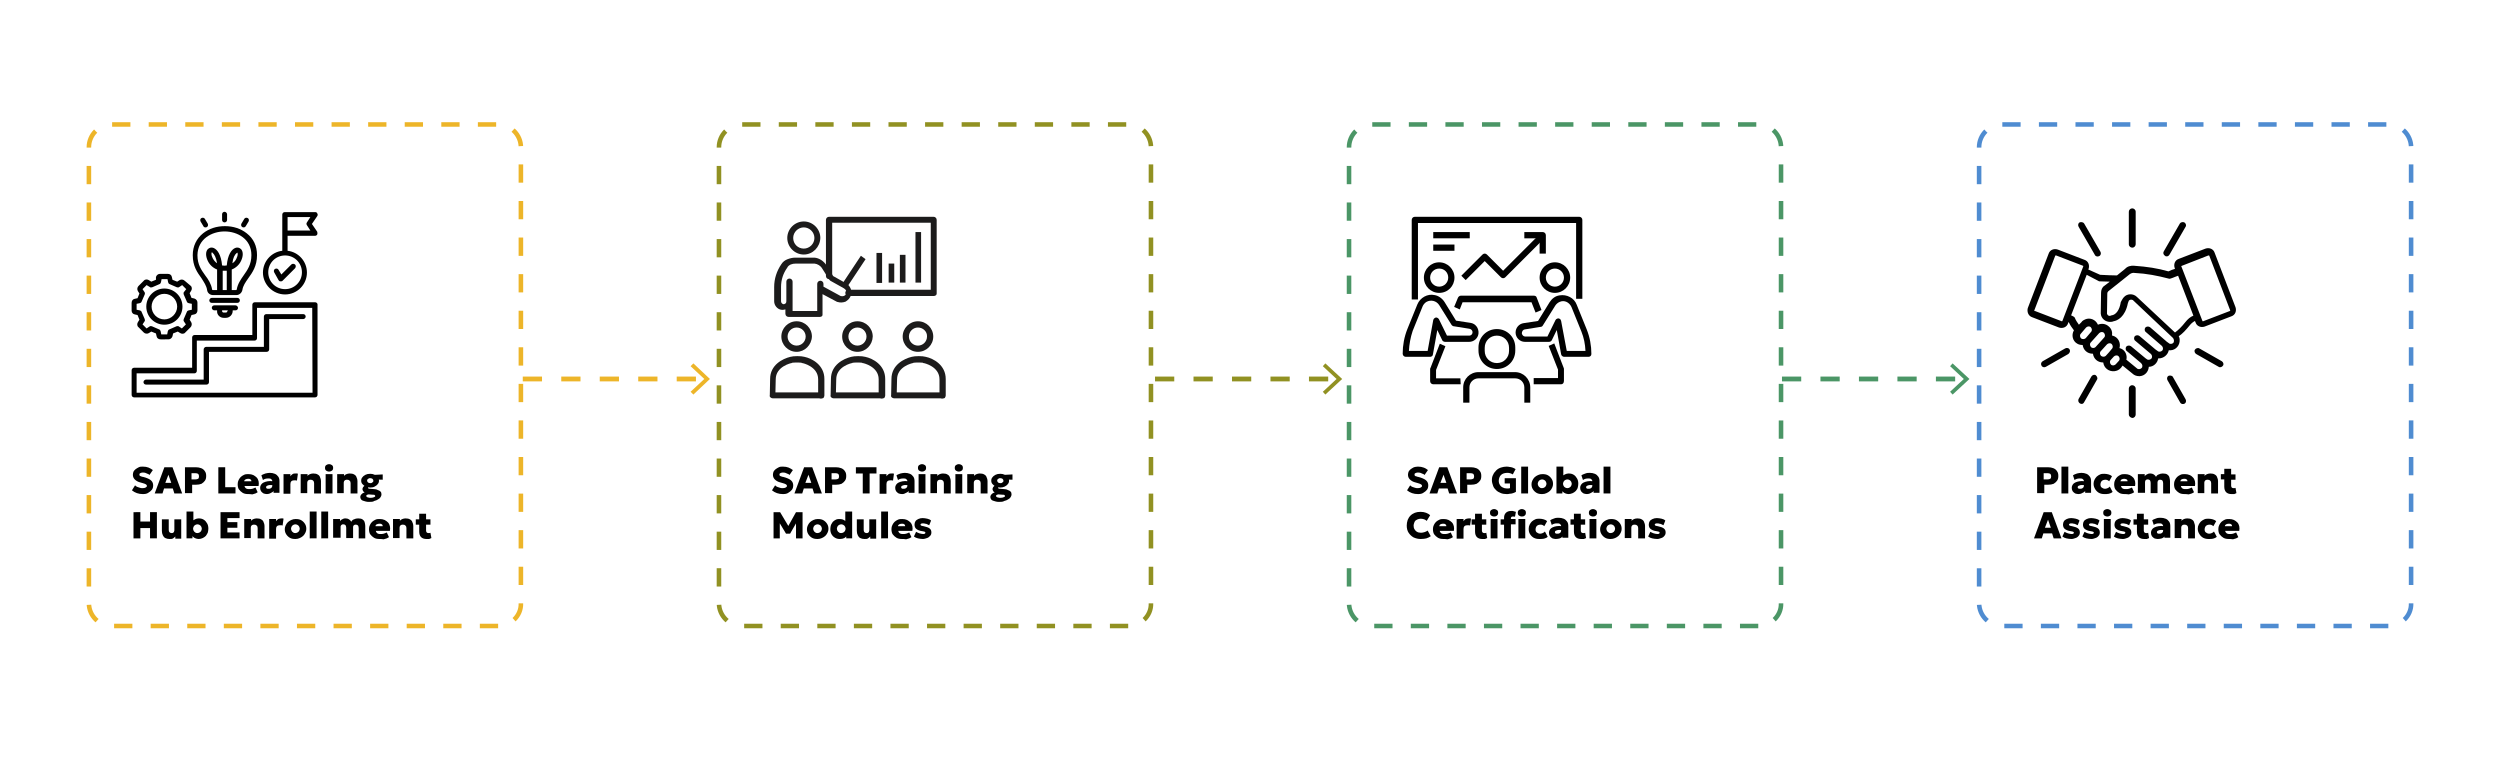 <svg xmlns="http://www.w3.org/2000/svg" xmlns:xlink="http://www.w3.org/1999/xlink" id="Layer_1" x="0px" y="0px" viewBox="0 0 801.5 250" style="enable-background:new 0 0 801.5 250;" xml:space="preserve"><style type="text/css">	.st0{display:none;}	.st1{display:inline;fill:url(#SVGID_1_);}	.st2{fill:none;stroke:#4F8CD1;stroke-width:1.463;stroke-miterlimit:10;stroke-dasharray:5.863,5.863;}	.st3{fill:none;stroke:#4B9666;stroke-width:1.463;stroke-miterlimit:10;stroke-dasharray:5.863,5.863;}	.st4{fill:none;stroke:#919122;stroke-width:1.463;stroke-miterlimit:10;stroke-dasharray:5.863,5.863;}	.st5{fill:none;stroke:#EDB529;stroke-width:1.463;stroke-miterlimit:10;stroke-dasharray:5.863,5.863;}	.st6{fill:none;}	.st7{fill:none;stroke:#EDB529;stroke-width:1.542;stroke-miterlimit:10;stroke-dasharray:6.169,6.169;}	.st8{fill:#EDB529;}	.st9{fill:none;stroke:#919122;stroke-width:1.542;stroke-miterlimit:10;stroke-dasharray:6.169,6.169;}	.st10{fill:#919122;}	.st11{fill:none;stroke:#4B9666;stroke-width:1.542;stroke-miterlimit:10;stroke-dasharray:6.169,6.169;}	.st12{fill:#4B9666;}	.st13{fill:#1C1B1B;}</style><g id="BACKGROUND" class="st0">			<linearGradient id="SVGID_1_" gradientUnits="userSpaceOnUse" x1="492.106" y1="636.522" x2="0.772" y2="147.189" gradientTransform="matrix(1 0 0 1 0 -248)">		<stop offset="0.646" style="stop-color:#FFFFFF"></stop>		<stop offset="1" style="stop-color:#CCCBCB;stop-opacity:0.9"></stop>	</linearGradient>	<rect x="0.5" y="-102.1" class="st1" width="500" height="500"></rect></g><g id="DESIGNED_BY_FREEPIK"></g><g>	<path class="st2" d="M765.7,200.7H641.8c-4,0-7.3-3.3-7.3-7.3V47.2c0-4,3.3-7.3,7.3-7.3h123.9c4,0,7.3,3.3,7.3,7.3v146.3  C773.1,197.5,769.7,200.7,765.7,200.7z"></path></g><g>	<path class="st3" d="M563.7,200.7H439.8c-4,0-7.3-3.3-7.3-7.3V47.2c0-4,3.3-7.3,7.3-7.3h123.9c4,0,7.3,3.3,7.3,7.3v146.3  C571.1,197.5,567.7,200.7,563.7,200.7z"></path></g><g>	<path class="st4" d="M361.7,200.7H237.8c-4,0-7.3-3.3-7.3-7.3V47.2c0-4,3.3-7.3,7.3-7.3h123.9c4,0,7.3,3.3,7.3,7.3v146.3  C369.1,197.5,365.7,200.7,361.7,200.7z"></path></g><g>	<path class="st5" d="M159.7,200.7H35.8c-4,0-7.3-3.3-7.3-7.3V47.2c0-4,3.3-7.3,7.3-7.3h123.9c4,0,7.3,3.3,7.3,7.3v146.3  C167.1,197.5,163.7,200.7,159.7,200.7z"></path></g><g>	<line class="st6" x1="167.6" y1="121.5" x2="227.6" y2="121.5"></line>	<g>		<line class="st7" x1="167.6" y1="121.5" x2="226.3" y2="121.5"></line>		<g>			<polygon class="st8" points="222.3,126.5 221.4,125.6 225.8,121.5 221.4,117.4 222.3,116.5 227.6,121.5    "></polygon>		</g>	</g></g><g>	<line class="st6" x1="370.3" y1="121.5" x2="430.3" y2="121.5"></line>	<g>		<line class="st9" x1="370.3" y1="121.5" x2="428.9" y2="121.5"></line>		<g>			<polygon class="st10" points="424.9,126.5 424.1,125.6 428.5,121.5 424.1,117.4 424.9,116.5 430.3,121.5    "></polygon>		</g>	</g></g><g>	<line class="st6" x1="571.3" y1="121.5" x2="631.4" y2="121.5"></line>	<g>		<line class="st11" x1="571.3" y1="121.5" x2="630.1" y2="121.5"></line>		<g>			<polygon class="st12" points="626,126.5 625.2,125.6 629.6,121.5 625.2,117.4 626,116.5 631.4,121.5    "></polygon>		</g>	</g></g><path d="M651.5,101.7l8.6,3.3c1.2,0.4,2.5-0.1,2.9-1.3l0.1-0.4c0.1,0,0.1,0.1,0.2,0.1c0.4,0.9,1,1.7,1.6,2.5 c-0.9,1.5-0.4,3.5,1.1,4.3c0.5,0.3,1.1,0.4,1.6,0.4c0,0,0,0,0.1,0c0.2,1.6,1.5,2.8,3.2,2.8c0,0,0,0,0.1,0c0.2,1.6,1.5,2.8,3.2,2.8 c0,0,0,0,0.1,0c0.2,1.7,1.7,3,3.6,2.8c0.8-0.1,1.5-0.4,2.1-1.1l0.5-0.7l3.2,2.6c0.5,0.5,1.3,0.8,2.1,0.8c0.1,0,0.2,0,0.2,0 c1.6-0.1,2.8-1.4,2.9-3c1.5,0,2.8-1.2,3-2.7c0.1,0,0.2,0,0.2,0c1.5,0,2.9-1.1,3.2-2.6c0.1,0,0.3,0,0.4,0c0.1,0,0.2,0,0.2,0 c1.7-0.1,3-1.6,2.9-3.4c0-0.4-0.1-0.8-0.3-1.1c1.2-0.8,2.3-2,3.6-3.6l0,0c0.4-0.5,1-1,1.6-1.3l0.2,0.5c0.4,1.2,1.7,1.7,2.9,1.3l0,0 l8.6-3.3c1.2-0.4,1.7-1.7,1.3-2.9L710,81c-0.4-1.2-1.7-1.7-2.9-1.3l-8.6,3.3c-1.2,0.4-1.7,1.7-1.3,2.9l0.1,0.3 c-0.7,0.2-1.3,0.4-2.1,0.8c-3.5-1-6.8-1.5-11-1.8c-1.1-0.1-2.2,0.2-2.9,1l-2.6,2.1c-1.5,0-3.3-0.1-5.4-0.2l-3.8-1.7l0.1-0.2 c0.4-1.2-0.1-2.5-1.3-2.9l-8.6-3.3c-1.2-0.4-2.5,0.1-2.9,1.3l-6.7,17.5C649.8,100,650.3,101.3,651.5,101.7L651.5,101.7z  M667.2,108.5c-0.4-0.4-0.5-1.1-0.1-1.5l1.7-2c0.4-0.4,1.1-0.5,1.5-0.1s0.5,1.1,0.1,1.5l-1.7,2C668.3,108.8,667.6,108.8,667.2,108.5 L667.2,108.5z M670.4,111.3c-0.4-0.4-0.5-1.1-0.1-1.5l2.7-3c0.4-0.4,1.1-0.5,1.5-0.1s0.5,1.1,0.1,1.5l-0.8,0.9l0,0l-2,2.2 C671.5,111.6,670.8,111.7,670.4,111.3L670.4,111.3z M673.6,114.1c-0.4-0.4-0.5-1.1-0.1-1.5l2-2.2c0.4-0.4,1.1-0.5,1.5-0.1 s0.5,1.1,0.1,1.5l-1,1.2l-1,1.1C674.8,114.4,674.1,114.5,673.6,114.1z M678.3,116.8c-0.4,0.4-1.1,0.5-1.5,0.1s-0.5-1.1-0.1-1.5 l1-1.1c0.4-0.4,1.1-0.5,1.5-0.1s0.5,1.1,0.1,1.5L678.3,116.8z M699.3,85.3L699.3,85.3l8.7-3.4c0,0,0,0,0.1,0s0.2,0,0.2,0.1l6.7,17.5 c0,0.1,0,0.2-0.1,0.2l-8.6,3.3c-0.1,0-0.2,0-0.2-0.1L699.3,85.3C699.3,85.4,699.3,85.3,699.3,85.3L699.3,85.3z M682.8,87.9 c0.4-0.3,1-0.5,1.5-0.4c4,0.2,7.4,0.9,10.9,1.8c0.2,0.1,0.4,0.1,0.7,0c1-0.3,1.7-0.7,2.4-0.9l4.9,12.8c-1,0.4-1.8,1.1-2.6,2.1 c-1.1,1.4-2.2,2.5-3.3,3.3l-12.2-11.4c-1.2-1.2-3.2-1.1-4.2,0.1c-0.1,0.1-0.1,0.2-0.2,0.2c-0.3,0.4-0.5,0.9-0.8,1.4V97 c-0.4,2.4-1.5,3.9-2.9,4.1c-0.1,0-0.2,0-0.3,0.1c-0.4,0.2-0.9,0-1.1-0.4c0-0.1-0.1-0.2-0.1-0.2l0.1-6.5c0-0.3,0.1-0.5,0.3-0.7 L682.8,87.9z M672.8,90.1c0.1,0.1,0.2,0.1,0.4,0.1c1.2,0,2.2,0.1,3.2,0.1l-1.7,1.3c-0.8,0.5-1.1,1.4-1.1,2.3l-0.1,6.5v0.1 c0.1,1.6,1.5,2.8,3.2,2.7c0.3,0,0.7-0.1,0.9-0.2c1.2-0.2,3.7-1.3,4.6-5.8c0.1-0.2,0.2-0.5,0.3-0.8c0.3-0.4,0.9-0.4,1.3-0.2 c0,0,0,0,0.1,0.1l12.7,12c0.4,0.4,0.5,1.1,0.2,1.6c-0.4,0.4-1.1,0.5-1.5,0.1l-0.7-0.5l0,0l-0.1-0.1l-5.2-4.5 c-0.4-0.3-1.1-0.3-1.5,0.1c-0.3,0.4-0.3,1.1,0.1,1.4l5.2,4.5c0.4,0.4,0.5,1.1,0.1,1.5s-1.1,0.5-1.5,0.1l0,0L691,112l0,0l0,0 l-5.1-4.3c-0.4-0.3-1.1-0.3-1.5,0.1c-0.3,0.4-0.3,1.1,0.1,1.4l5.1,4.3c0.4,0.4,0.5,1.1,0.1,1.5s-1.1,0.5-1.5,0.1l-0.3-0.2l0,0 l-4.7-3.9c-0.4-0.3-1.1-0.3-1.5,0.1c-0.3,0.4-0.3,1.1,0.1,1.4l4.5,3.8l0.2,0.2c0.4,0.4,0.5,1.1,0.1,1.5s-1.1,0.5-1.5,0.1l-3.4-2.8 c0.1-0.3,0.1-0.5,0.1-0.9c-0.1-1.4-1-2.5-2.3-2.8c0.5-1.7-0.4-3.5-2.2-4c-0.1,0-0.2,0-0.2-0.1c0.2-1.1-0.2-2.2-1.1-2.9l-0.7,0.8 l0.7-0.8c-0.9-0.8-2.2-1-3.4-0.5c-0.7-1.6-2.5-2.4-4.1-1.7c-0.4,0.2-0.9,0.4-1.2,0.9l-0.8,0.8c-0.5-0.7-1-1.4-1.3-2.2 c-0.1-0.2-0.2-0.3-0.4-0.4s-0.5-0.3-0.8-0.4l5-13L672.8,90.1z M652.2,99.5l6.7-17.5c0-0.1,0.1-0.1,0.2-0.1c0,0,0,0,0.1,0l8.6,3.3 c0.1,0,0.1,0.2,0.1,0.2l-6.7,17.5c0,0.1-0.2,0.1-0.2,0.1l-8.6-3.3C652.2,99.8,652.2,99.7,652.2,99.5L652.2,99.5z M683.6,66.8 c0.5,0,1.1,0.4,1.1,1.1v10.4c0,0.5-0.4,1.1-1.1,1.1c-0.5,0-1.1-0.4-1.1-1.1V67.9C682.5,67.3,683,66.8,683.6,66.8z M700.3,71.3 c0.5,0.3,0.7,1,0.4,1.4l-5.2,9c-0.3,0.5-1,0.7-1.4,0.3c-0.5-0.3-0.7-0.9-0.4-1.4l5.2-9C699.2,71.2,699.9,71.1,700.3,71.3L700.3,71.3 z M704.1,113.5c-0.5-0.3-0.7-1-0.4-1.4c0.2-0.4,1-0.7,1.4-0.4l7.2,4.1c0.5,0.3,0.7,1,0.4,1.4c-0.3,0.5-1,0.7-1.4,0.4L704.1,113.5z  M700.7,128c0.3,0.5,0.1,1.2-0.3,1.4c-0.5,0.3-1.2,0.1-1.4-0.3l0,0l-4.1-7.2c-0.3-0.5-0.1-1.2,0.3-1.4c0.4-0.2,1.2-0.1,1.4,0.3l0,0 L700.7,128z M682.5,132.9v-8.3c0-0.5,0.4-1.1,1.1-1.1c0.5,0,1.1,0.4,1.1,1.1v8.3c0,0.5-0.4,1.1-1.1,1.1 C683,133.9,682.5,133.4,682.5,132.9z M667.4,129.5c-0.5,0-1.1-0.4-1.1-1.1c0-0.2,0-0.3,0.1-0.5l4.1-7.2c0.3-0.5,1-0.7,1.4-0.4 s0.7,1,0.4,1.4l0,0l-4.1,7.2C668,129.3,667.7,129.5,667.4,129.5z M663.1,113.5l-7.2,4.1c-0.5,0.3-1.2,0.1-1.4-0.4 c-0.3-0.5-0.1-1.1,0.4-1.4l7.2-4.1c0.5-0.3,1.2-0.1,1.4,0.3C663.8,112.5,663.6,113.1,663.1,113.5L663.1,113.5z M668.2,71.7l5.2,9 c0.3,0.5,0.1,1.2-0.4,1.4c-0.5,0.3-1.2,0.1-1.4-0.4l-5.2-9c-0.3-0.5-0.1-1.2,0.3-1.4C667.2,71.1,667.9,71.2,668.2,71.7L668.2,71.7z"></path><g>	<path d="M461.4,93.9c-2.7,0-4.9-2.2-4.9-4.9c0-2.7,2.2-4.9,4.9-4.9s4.9,2.2,4.9,4.9C466.3,91.7,464.2,93.9,461.4,93.9z M461.4,86.1  c-1.6,0-2.9,1.3-2.9,2.9s1.3,2.9,2.9,2.9s2.9-1.3,2.9-2.9S463.1,86.1,461.4,86.1z"></path>	<path d="M458.5,114.4h-7.8c-0.5,0-1-0.4-1-1c0-2.7,0.5-5.4,1.5-7.9l3.2-7.9c0.9-2.2,3.3-3.5,5.5-3c1.3,0.2,2.5,1.1,3.2,2.2l3.7,6  l4.6,0.7c1.6,0.2,2.8,1.7,2.6,3.5c-0.2,1.5-1.5,2.6-3,2.6h-7.7c-0.3,0-0.8-0.2-0.9-0.5l-1.6-3.3l-1.4,7.8  C459.4,114.1,458.9,114.4,458.5,114.4L458.5,114.4z M451.7,112.5h6l1.8-9.9c0.1-0.5,0.7-0.9,1.1-0.8c0.3,0.1,0.5,0.2,0.7,0.5  l2.6,5.3h7.1c0.7,0,1.1-0.5,1.1-1.1c0-0.5-0.4-1-1-1.1l-5-0.8c-0.3,0-0.5-0.2-0.7-0.4l-4-6.4c-0.9-1.4-2.7-1.8-4.1-1  c-0.5,0.3-1,0.9-1.2,1.4l-3.2,7.9C452.2,108.2,451.8,110.4,451.7,112.5z"></path>	<path d="M498.5,93.9c-2.7,0-4.9-2.2-4.9-4.9c0-2.7,2.2-4.9,4.9-4.9s4.9,2.2,4.9,4.9C503.4,91.7,501.2,93.9,498.5,93.9z M498.5,86.1  c-1.6,0-2.9,1.3-2.9,2.9s1.3,2.9,2.9,2.9s2.9-1.3,2.9-2.9S500.1,86.1,498.5,86.1z"></path>	<path d="M509.3,114.4h-7.8c-0.4,0-0.9-0.3-1-0.8l-1.4-7.8l-1.6,3.3c-0.2,0.3-0.5,0.5-0.9,0.5h-7.7c-1.7,0-3-1.4-3-3  c0-1.5,1.1-2.8,2.6-3l4.6-0.7l3.7-6c0.8-1.2,1.8-2,3.2-2.2c2.3-0.4,4.7,0.8,5.5,3l3.2,7.9c1,2.5,1.5,5.2,1.5,7.9  C510.2,114,509.8,114.4,509.3,114.4z M502.3,112.5h6c-0.1-2.2-0.5-4.2-1.3-6.2l-3.2-7.9c-0.7-1.5-2.3-2.3-3.8-1.6  c-0.5,0.2-1.1,0.7-1.4,1.2l-4,6.4c-0.1,0.2-0.4,0.4-0.7,0.4l-5,0.8c-0.7,0.1-1,0.7-1,1.3c0.1,0.5,0.5,1,1.1,1h7.1l2.6-5.3  c0.2-0.4,0.9-0.7,1.3-0.4c0.3,0.1,0.4,0.4,0.5,0.7L502.3,112.5z"></path>	<path d="M492.3,100.2l-1.3-3.3h-22.1l-0.9,2.3l-1.8-0.8l1.2-2.9c0.1-0.3,0.5-0.7,0.9-0.7h23.5c0.4,0,0.8,0.2,0.9,0.7l1.5,3.9  L492.3,100.2z"></path>	<path d="M479.9,118.3c-3.3,0-5.9-2.6-5.9-5.9v-1c0-3.3,2.6-5.9,5.9-5.9s5.9,2.6,5.9,5.9v1C485.8,115.7,483.2,118.3,479.9,118.3z   M479.9,107.6c-2.2,0-3.9,1.7-3.9,3.9v1c0,2.2,1.7,3.9,3.9,3.9c2.2,0,3.9-1.7,3.9-3.9v-1C483.8,109.3,482.1,107.6,479.9,107.6z"></path>	<path d="M490.7,129.1h-2v-4.9c0-1.6-1.3-2.9-2.9-2.9H474c-1.6,0-2.9,1.3-2.9,2.9v4.9h-2v-4.9c0-2.7,2.2-4.9,4.9-4.9h11.7  c2.7,0,4.9,2.2,4.9,4.9v4.9H490.7z"></path>	<path d="M500.5,123.2h-8.8v-2h7.8v-2.7l-3-7.6l1.8-0.8l3,7.8c0,0.1,0.1,0.2,0.1,0.3v3.9C501.4,122.8,501,123.2,500.5,123.2  L500.5,123.2z"></path>	<path d="M468.3,123.2h-8.8c-0.5,0-1-0.4-1-1v-3.9c0-0.1,0-0.2,0.1-0.3l3-7.8l1.8,0.8l-3,7.6v2.7h7.8L468.3,123.2L468.3,123.2z"></path>	<path d="M507.3,95.8h-2V71.5h-50.7V96h-2V70.5c0-0.5,0.4-1,1-1h52.7c0.5,0,1,0.4,1,1V95.8z"></path>	<path d="M469.9,89.8l-1.4-1.4l6.8-6.8c0.4-0.4,1-0.4,1.4,0l5.2,5.2l12-12l1.4,1.4l-12.7,12.7c-0.4,0.4-1,0.4-1.4,0l-5.2-5.2  L469.9,89.8z"></path>	<path d="M495.6,81.3h-2v-4.9h-4.9v-2h5.9c0.5,0,1,0.4,1,1V81.3z"></path>	<path d="M459.5,74.4h11.7v2h-11.7V74.4z"></path>	<path d="M459.5,78.4h6.8v2h-6.8V78.4z"></path></g><g>	<path class="st13" d="M282.7,127.8h-0.1l-0.5-0.1h-14.9c-0.2,0-0.5-0.1-0.7-0.3c-0.2-0.2-0.3-0.4-0.2-0.7l0.1-5.2  c0-4.5,4-6.5,6.5-7.1c1-0.3,3.5-0.3,4.5,0c2.4,0.5,6.4,2.6,6.4,7.1v5.3c0,0.2-0.1,0.5-0.3,0.8C283.1,127.7,282.9,127.8,282.7,127.8  z M268,125.8h13.7v-4.2c0-4.1-4.9-5.2-5.1-5.2c-0.1,0-0.2,0-0.2-0.1c-0.4-0.1-2.6-0.1-3,0c0,0-0.1,0-0.2,0.1  c-0.2,0-5.1,1.1-5.1,5.2L268,125.8z"></path>	<path class="st13" d="M274.9,112.8c-2.7,0-4.9-2.2-4.9-4.9c0-2.7,2.2-4.9,4.9-4.9s4.9,2.2,4.9,4.9  C279.7,110.6,277.6,112.8,274.9,112.8z M274.9,105c-1.6,0-2.9,1.3-2.9,2.9s1.3,2.9,2.9,2.9s2.9-1.3,2.9-2.9S276.5,105,274.9,105z"></path>	<path class="st13" d="M302.1,127.8H302l-0.5-0.1h-14.9c-0.2,0-0.5-0.1-0.7-0.3c-0.2-0.2-0.3-0.4-0.2-0.7l0.1-5.2  c0-4.5,4-6.5,6.5-7.1c1-0.3,3.5-0.3,4.5,0c2.4,0.5,6.4,2.6,6.4,7.1v5.3c0,0.2-0.1,0.5-0.3,0.8C302.6,127.7,302.3,127.8,302.1,127.8  z M287.5,125.8h13.7v-4.2c0-4.1-4.9-5.2-5.1-5.2c-0.1,0-0.2,0-0.2-0.1c-0.4-0.1-2.6-0.1-3,0c0,0-0.1,0-0.2,0.1  c-0.2,0-5.1,1.1-5.1,5.2L287.5,125.8z"></path>	<path class="st13" d="M294.3,112.8c-2.7,0-4.9-2.2-4.9-4.9c0-2.7,2.2-4.9,4.9-4.9s4.9,2.2,4.9,4.9  C299.2,110.6,297,112.8,294.3,112.8z M294.3,105c-1.6,0-2.9,1.3-2.9,2.9s1.3,2.9,2.9,2.9s2.9-1.3,2.9-2.9  C297.3,106.3,295.9,105,294.3,105z"></path>	<path class="st13" d="M263.2,127.8h-0.1l-0.5-0.1h-14.9c-0.2,0-0.5-0.1-0.7-0.3c-0.2-0.2-0.3-0.4-0.2-0.7l0.1-5.2  c0-4.5,4-6.5,6.5-7.1c1-0.3,3.5-0.3,4.5,0c2.4,0.5,6.4,2.6,6.4,7.1v5.3c0,0.2-0.1,0.5-0.3,0.8C263.7,127.7,263.4,127.8,263.2,127.8  z M248.6,125.8h13.7v-4.2c0-4.1-4.9-5.2-5.1-5.2c-0.1,0-0.2,0-0.2-0.1c-0.4-0.1-2.6-0.1-3,0c0,0-0.1,0-0.2,0.1  c-0.2,0-5.1,1.1-5.1,5.2L248.6,125.8z"></path>	<path class="st13" d="M255.4,112.8c-2.7,0-4.9-2.2-4.9-4.9c0-2.7,2.2-4.9,4.9-4.9c2.7,0,4.9,2.2,4.9,4.9  C260.2,110.6,258,112.8,255.4,112.8z M255.4,105c-1.6,0-2.9,1.3-2.9,2.9s1.3,2.9,2.9,2.9c1.6,0,2.9-1.3,2.9-2.9S257,105,255.4,105z  "></path>	<path class="st13" d="M281,81.1h1.8v9.6H281V81.1z"></path>	<path class="st13" d="M284.9,84.5h1.8v6.1h-1.8V84.5z"></path>	<path class="st13" d="M288.5,81.7h1.8v8.9h-1.8V81.7z"></path>	<path class="st13" d="M293.5,74.4h1.8v16.2h-1.8V74.4z"></path>	<path class="st13" d="M299.4,94.9H272c-0.5,0-1-0.4-1-1c0-0.5,0.4-1,1-1h26.4V71.4h-31.6v17.1c0,0.5-0.4,1-1,1c-0.5,0-1-0.4-1-1  v-18c0-0.5,0.4-1,1-1h33.5c0.5,0,1,0.4,1,1V94C300.4,94.4,300,94.9,299.4,94.9z"></path>	<path class="st13" d="M257.7,81.6c-2.9,0-5.3-2.4-5.3-5.3s2.4-5.3,5.3-5.3c2.9,0,5.3,2.4,5.3,5.3C262.9,79.2,260.6,81.6,257.7,81.6  z M257.7,72.9c-1.8,0-3.4,1.5-3.4,3.4s1.5,3.4,3.4,3.4c1.8,0,3.4-1.5,3.4-3.4S259.5,72.9,257.7,72.9z"></path>	<path class="st13" d="M262.9,101.6h-10.1c-0.5,0-1-0.4-1-1v-1.4c-0.4,0.1-0.9,0.2-1.4,0.1c-1.2-0.2-2.2-1.4-2.2-2.7V92  c0-2.6,0.8-5.1,2.3-7.3c0.5-0.8,1.2-1.3,2-1.6c0.8-0.3,1.6-0.5,2.5-0.5h5.7c0.1,0,0.3,0,0.4,0c1.5,0.1,3,1.1,3.9,2.5l2.1,3.4  l4.1,2.3c1.4,0.8,2.1,2.4,1.6,3.9c-0.3,0.9-0.9,1.5-1.7,2c-0.8,0.3-1.7,0.4-2.6,0.1h-0.1l-4.7-2.5v6.5  C263.8,101.2,263.4,101.6,262.9,101.6z M253.7,99.7h8.3v-7.2V91c0-0.5,0.4-1,1-1l0,0c0.5,0,1,0.4,1,1l0,0v0.9l5.5,3  c0.3,0.1,0.7,0.1,1,0s0.7-0.4,0.8-0.8c0.2-0.7-0.1-1.3-0.8-1.7l-4.3-2.4c-0.1-0.1-0.2-0.2-0.3-0.3l-2.3-3.6  c-0.5-0.9-1.5-1.5-2.5-1.6c-0.1,0-0.2,0-0.2,0h-5.7c-0.7,0-1.2,0.1-1.7,0.3c-0.4,0.2-0.9,0.5-1.1,1c-1.3,1.8-2,3.9-2,6.2v4.6  c0,0.4,0.3,0.8,0.7,0.9c0.3,0.1,0.5-0.1,0.7-0.2s0.3-0.4,0.3-0.7v-6.3c0-0.5,0.4-1,1-1c0.5,0,1,0.4,1,1v9.5h-0.4V99.7z"></path>	<path class="st13" d="M269.7,91.5L276,82l1.5,1.1l-6.3,9.5L269.7,91.5z"></path></g><g>	<path d="M101,96.9H81.7c-0.5,0-0.8,0.4-0.8,0.8v9.7H62.4c-0.5,0-0.8,0.4-0.8,0.8v9.7H43c-0.5,0-0.8,0.4-0.8,0.8v7.9  c0,0.5,0.4,0.8,0.8,0.8h58c0.5,0,0.8-0.4,0.8-0.8v-29C101.8,97.3,101.5,96.9,101,96.9L101,96.9z M100.2,125.9H43.8v-6.2h18.5  c0.5,0,0.8-0.4,0.8-0.8v-9.7h18.5c0.5,0,0.8-0.4,0.8-0.8v-9.7h17.7L100.2,125.9L100.2,125.9z M43.2,100.8l0.9,0.2l0.6,1.5l-0.5,0.8  c-0.3,0.5-0.3,1.2,0.2,1.6l1.7,1.7c0.4,0.4,1.1,0.5,1.6,0.2l0.8-0.5l1.5,0.6l0.2,0.9c0.1,0.6,0.6,1,1.3,1H54c0.6,0,1.1-0.4,1.3-1  l0.2-0.9l1.5-0.6l0.8,0.5c0.5,0.3,1.2,0.3,1.6-0.2l1.7-1.7c0.4-0.4,0.5-1.1,0.2-1.6l-0.5-0.8l0.6-1.5l0.9-0.2c0.6-0.1,1-0.6,1-1.3  V97c0-0.6-0.4-1.1-1-1.3l-0.9-0.2L60.8,94l0.5-0.8c0.3-0.5,0.3-1.2-0.2-1.6L59.2,90c-0.4-0.4-1.1-0.5-1.6-0.2l-0.8,0.5l-1.5-0.6  l-0.2-0.9c-0.1-0.6-0.6-1-1.3-1h-2.5c-0.6,0-1.1,0.4-1.3,1l0,0.9l-1.5,0.6l-0.8-0.5c-0.5-0.3-1.2-0.3-1.6,0.2l-1.7,1.7  c-0.4,0.4-0.5,1.1-0.2,1.6l0.5,0.8l-0.6,1.5l-0.9,0.2c-0.6,0.1-1,0.6-1,1.3v2.5C42.2,100.2,42.6,100.7,43.2,100.8L43.2,100.8z   M43.8,97.4l1-0.2c0.3-0.1,0.5-0.2,0.6-0.5l1-2.3c0.1-0.3,0.1-0.5-0.1-0.8l-0.6-0.9l1.3-1.3l1,0.6c0.2,0.2,0.5,0.2,0.8,0.1l2.3-1  c0.3-0.1,0.4-0.3,0.5-0.6l0.2-1h1.9l0.2,1c0.1,0.3,0.2,0.5,0.5,0.6l2.3,1c0.3,0.1,0.5,0.1,0.8-0.1l0.9-0.6l1.3,1.3L59,93.6  c-0.2,0.2-0.2,0.5-0.1,0.8l1,2.3c0.1,0.3,0.3,0.4,0.6,0.5l1,0.2v1.9l-1,0.2c-0.3,0.1-0.5,0.2-0.6,0.5l-1,2.3  c-0.1,0.3-0.1,0.5,0.1,0.8l0.6,0.9l-1.3,1.3l-0.9-0.6c-0.2-0.2-0.5-0.2-0.8-0.1l-2.3,1c-0.3,0.1-0.4,0.3-0.5,0.6l-0.2,1h-1.9  l-0.2-1c-0.1-0.3-0.2-0.5-0.5-0.6l-2.3-1c-0.3-0.1-0.5-0.1-0.8,0.1l-0.9,0.6l-1.3-1.3l0.6-0.9c0.2-0.2,0.2-0.5,0.1-0.8l-1-2.3  c-0.1-0.3-0.3-0.4-0.6-0.5l-1-0.2L43.8,97.4L43.8,97.4z M52.7,104.1c3.2,0,5.8-2.6,5.8-5.8c0-3.2-2.6-5.8-5.8-5.8s-5.8,2.6-5.8,5.8  S49.5,104.1,52.7,104.1z M52.7,94.2c2.3,0,4.1,1.9,4.1,4.1s-1.9,4.1-4.1,4.1c-2.3,0-4.1-1.9-4.1-4.1S50.4,94.2,52.7,94.2L52.7,94.2  z M66.4,93c0.1,0.9,0.9,1.6,1.9,1.6h7.5c0.9,0,1.7-0.7,1.9-1.6c0.2-1.4,1-2.5,1.9-3.8c1.3-1.8,2.8-3.9,2.8-7.4c0-2.9-1.1-5.3-3.3-7  c-1.9-1.5-4.3-2.3-7-2.3s-5.1,0.8-7,2.3c-2.1,1.7-3.3,4.1-3.3,7c0,3.6,1.5,5.6,2.8,7.4C65.4,90.5,66.2,91.6,66.4,93L66.4,93z   M72.7,93h-1.3v-6.2c0.4,0,0.9,0,1.3,0V93z M72,74.2c4.1,0,8.6,2.4,8.6,7.6c0,3-1.3,4.8-2.5,6.5c-0.9,1.3-1.9,2.7-2.2,4.5  c0,0.1-0.1,0.2-0.2,0.2h-1.4v-6.4c0-0.1,0-0.1,0-0.2c1.3-0.5,2.4-1.5,3-2.8c0.7-1.5,0.7-2.9,0-3.7c-0.5-0.5-1.2-0.7-1.9-0.4  c-1.2,0.5-2.4,2.2-2.7,5.6c-0.5,0.1-1,0.1-1.5,0c-0.3-3.4-1.5-5.1-2.7-5.6c-0.7-0.3-1.4-0.1-1.9,0.4c-0.7,0.8-0.7,2.2,0,3.7  c0.6,1.3,1.7,2.3,3,2.8c0,0.1,0,0.1,0,0.2V93h-1.4c-0.1,0-0.2-0.1-0.2-0.2l0,0c-0.3-1.8-1.2-3.2-2.2-4.5c-1.2-1.7-2.5-3.4-2.5-6.5  C63.4,76.6,67.9,74.2,72,74.2L72,74.2z M74.5,84.4c0.2-1.8,0.8-2.8,1.3-3.2C76,81,76.1,81,76.1,81c0.1,0.1,0.3,0.7-0.3,1.9  C75.5,83.6,75,84.1,74.5,84.4L74.5,84.4z M69.6,84.4c-0.6-0.4-1-0.9-1.4-1.6c-0.6-1.2-0.4-1.8-0.3-1.9c0,0,0.2,0,0.3,0.2  C68.8,81.6,69.3,82.7,69.6,84.4z M71.7,101.9h0.7c1.2,0,2.2-1,2.2-2.2v-0.2h0.9c0.5,0,0.8-0.4,0.8-0.8s-0.4-0.8-0.8-0.8h-6.8  c-0.5,0-0.8,0.4-0.8,0.8s0.4,0.8,0.8,0.8h0.9v0.2C69.5,100.9,70.5,101.9,71.7,101.9L71.7,101.9z M72.9,99.7c0,0.3-0.2,0.5-0.5,0.5  h-0.7c-0.3,0-0.5-0.2-0.5-0.5v-0.2H73v0.2H72.9z M76.1,97.1h-8.2c-0.5,0-0.8-0.4-0.8-0.8s0.4-0.8,0.8-0.8h8.2  c0.5,0,0.8,0.4,0.8,0.8S76.6,97.1,76.1,97.1z M77.4,71.7l0.9-1.5c0.2-0.4,0.7-0.5,1.1-0.3s0.5,0.7,0.3,1.1l-0.9,1.5  c-0.2,0.3-0.4,0.4-0.7,0.4c-0.1,0-0.3,0-0.4-0.1C77.3,72.6,77.2,72.1,77.4,71.7z M71.2,70.5v-1.8c0-0.5,0.4-0.8,0.8-0.8  s0.8,0.4,0.8,0.8v1.8c0,0.5-0.4,0.8-0.8,0.8S71.2,71,71.2,70.5L71.2,70.5z M64.3,71c-0.2-0.4-0.1-0.9,0.3-1.1s0.9-0.1,1.1,0.3  l0.9,1.5c0.2,0.4,0.1,0.9-0.3,1.1c-0.1,0.1-0.3,0.1-0.4,0.1c-0.3,0-0.6-0.1-0.7-0.4L64.3,71z M91.4,94.4c3.9,0,7-3.2,7-7  c0-3.6-2.7-6.6-6.2-7v-4.8h8.8c0.3,0,0.6-0.2,0.7-0.4s0.1-0.6,0-0.9l-1.7-2.5l1.7-2.5c0.2-0.3,0.2-0.6,0-0.9  c-0.1-0.3-0.4-0.4-0.7-0.4h-9.7c-0.5,0-0.8,0.4-0.8,0.8v11.6c-3.5,0.4-6.2,3.4-6.2,7C84.3,91.2,87.5,94.4,91.4,94.4L91.4,94.4z   M92.2,69.6h7.3l-1.1,1.7c-0.2,0.3-0.2,0.6,0,0.9l1.1,1.7h-7.3C92.2,73.9,92.2,69.6,92.2,69.6z M91.4,81.9c3,0,5.4,2.4,5.4,5.4  s-2.4,5.4-5.4,5.4S86,90.3,86,87.3S88.4,81.9,91.4,81.9L91.4,81.9z M87.9,87.3c-0.2-0.4-0.1-0.9,0.3-1.1s0.9-0.1,1.1,0.3l0.9,1.5  l3.2-3.2c0.3-0.3,0.8-0.3,1.2,0c0.3,0.3,0.3,0.8,0,1.2l-4,4c-0.2,0.2-0.4,0.2-0.6,0.2h-0.1c-0.3,0-0.5-0.2-0.6-0.4L87.9,87.3  L87.9,87.3z M66.1,111.2h18.5v-9.7c0-0.5,0.4-0.8,0.8-0.8h11.8c0.5,0,0.8,0.4,0.8,0.8s-0.4,0.8-0.8,0.8H86.3v9.7  c0,0.5-0.4,0.8-0.8,0.8H67v9.7c0,0.5-0.4,0.8-0.8,0.8H46.8c-0.5,0-0.8-0.4-0.8-0.8s0.4-0.8,0.8-0.8h18.5V112  C65.3,111.6,65.7,111.2,66.1,111.2L66.1,111.2z"></path></g><g>	<g>		<path d="M45.8,158.4c-0.7,0-1.3-0.1-1.9-0.3c-0.6-0.2-1.1-0.5-1.6-0.9l1-1.6c0.2,0.2,0.4,0.4,0.7,0.5c0.3,0.1,0.6,0.2,0.9,0.3   s0.6,0.1,0.9,0.1c0.4,0,0.7-0.1,0.9-0.2c0.2-0.1,0.4-0.3,0.4-0.5c0-0.2-0.1-0.4-0.3-0.5c-0.2-0.1-0.5-0.3-1-0.4l-0.7-0.2   c-0.9-0.2-1.5-0.6-1.9-1c-0.4-0.4-0.6-0.9-0.6-1.5c0-0.4,0.1-0.7,0.2-1c0.2-0.3,0.4-0.6,0.7-0.8c0.3-0.2,0.6-0.4,1-0.6   s0.8-0.2,1.3-0.2c0.7,0,1.3,0.1,1.8,0.3s1,0.5,1.4,0.8l-1.1,1.6c-0.1-0.2-0.3-0.3-0.6-0.4c-0.2-0.1-0.5-0.2-0.7-0.3   c-0.3-0.1-0.5-0.1-0.8-0.1c-0.2,0-0.4,0-0.6,0.1c-0.2,0.1-0.3,0.1-0.4,0.2c-0.1,0.1-0.1,0.2-0.1,0.4c0,0.1,0,0.2,0.1,0.3   s0.2,0.2,0.4,0.2c0.2,0.1,0.4,0.2,0.7,0.2l0.7,0.2c0.9,0.3,1.5,0.6,1.9,1s0.6,0.9,0.6,1.5c0,0.5-0.1,1-0.4,1.4   c-0.3,0.4-0.7,0.7-1.2,1C47.1,158.3,46.5,158.4,45.8,158.4z"></path>		<path d="M49.6,158.2l3.1-8.4h2.6l3.1,8.4h-2.5l-0.5-1.6h-2.8l-0.5,1.6H49.6z M53,154.8h1.9l-0.9-2.6L53,154.8z"></path>		<path d="M59.3,158.2v-8.4h3.5c0.6,0,1.2,0.1,1.7,0.3c0.5,0.2,0.9,0.5,1.2,1c0.3,0.4,0.4,0.9,0.4,1.5c0,0.6-0.1,1.1-0.4,1.5   c-0.3,0.4-0.6,0.7-1.1,1c-0.5,0.2-1.1,0.3-1.8,0.3h-1.2v2.7H59.3z M61.5,153.7h1.1c0.4,0,0.7-0.1,0.9-0.2c0.2-0.1,0.3-0.4,0.3-0.8   c0-0.4-0.1-0.6-0.3-0.8c-0.2-0.1-0.5-0.2-0.9-0.2h-1.2V153.7z"></path>		<path d="M70,158.2v-8.4h2.2v6.4h3.3v2H70z"></path>		<path d="M79.6,158.4c-0.7,0-1.3-0.1-1.8-0.4c-0.5-0.3-0.9-0.7-1.2-1.1s-0.4-1.1-0.4-1.7c0-0.5,0.1-0.9,0.3-1.3   c0.2-0.4,0.4-0.7,0.7-1c0.3-0.3,0.7-0.5,1.1-0.7c0.4-0.2,0.9-0.2,1.4-0.2c0.6,0,1,0.1,1.5,0.3c0.4,0.2,0.8,0.5,1.1,0.8   c0.3,0.3,0.5,0.8,0.6,1.2s0.1,1,0,1.5h-4.5c0,0.2,0.1,0.4,0.2,0.5c0.1,0.2,0.3,0.3,0.5,0.4s0.5,0.1,0.8,0.1c0.4,0,0.7,0,1-0.1   c0.3-0.1,0.6-0.2,1-0.4l0.7,1.5c-0.2,0.1-0.4,0.3-0.7,0.4c-0.3,0.1-0.6,0.2-1,0.3C80.2,158.4,79.9,158.4,79.6,158.4z M78.3,154.3   h2.3c0-0.3-0.1-0.5-0.3-0.6c-0.2-0.2-0.5-0.2-0.8-0.2c-0.3,0-0.6,0.1-0.8,0.2S78.3,154,78.3,154.3z"></path>		<path d="M85.6,158.4c-0.4,0-0.8-0.1-1.1-0.2c-0.3-0.2-0.6-0.4-0.8-0.7s-0.3-0.7-0.3-1.1c0-0.4,0.1-0.7,0.3-1   c0.2-0.3,0.4-0.5,0.8-0.7s0.8-0.3,1.3-0.4c0.5-0.1,1.1-0.1,1.8,0l0,1.3c-0.3-0.1-0.6-0.1-0.9-0.1c-0.3,0-0.5,0-0.7,0.1   s-0.4,0.1-0.5,0.2c-0.1,0.1-0.2,0.2-0.2,0.4c0,0.2,0.1,0.3,0.2,0.4c0.1,0.1,0.3,0.1,0.6,0.1c0.2,0,0.4,0,0.6-0.1   c0.2-0.1,0.3-0.2,0.4-0.3c0.1-0.1,0.2-0.3,0.2-0.6v-1.3c0-0.2,0-0.4-0.1-0.5s-0.2-0.3-0.4-0.4c-0.2-0.1-0.4-0.1-0.8-0.1   c-0.3,0-0.6,0-0.9,0.1s-0.6,0.2-0.8,0.4l-0.5-1.5c0.4-0.3,0.8-0.4,1.3-0.6c0.5-0.1,0.9-0.2,1.4-0.2c0.6,0,1.1,0.1,1.6,0.3   c0.5,0.2,0.8,0.5,1.1,0.9c0.3,0.4,0.4,0.9,0.4,1.5v3.7h-1.9v-0.6c-0.2,0.3-0.5,0.5-0.8,0.6C86.4,158.3,86,158.4,85.6,158.4z"></path>		<path d="M90.9,158.2V152h2.2v0.7c0.2-0.3,0.4-0.5,0.7-0.7s0.6-0.2,1-0.2c0.1,0,0.3,0,0.4,0c0.1,0,0.2,0,0.3,0.1l-0.3,2.2   c-0.1-0.1-0.3-0.1-0.5-0.1c-0.2,0-0.3,0-0.5,0c-0.3,0-0.6,0.1-0.8,0.3c-0.2,0.2-0.3,0.5-0.3,0.9v3.1H90.9z"></path>		<path d="M96.4,158.2V152h2.2v0.6c0.2-0.3,0.5-0.5,0.8-0.6c0.3-0.1,0.6-0.2,1-0.2c0.6,0,1.1,0.1,1.4,0.3c0.4,0.2,0.7,0.5,0.8,0.9   c0.2,0.4,0.3,0.8,0.3,1.2v4h-2.2v-3.3c0-0.4-0.1-0.6-0.3-0.8c-0.2-0.2-0.4-0.3-0.8-0.3c-0.2,0-0.4,0-0.6,0.1   c-0.2,0.1-0.3,0.2-0.4,0.4c-0.1,0.2-0.1,0.4-0.1,0.6v3.2H96.4z"></path>		<path d="M105.5,151.2c-0.3,0-0.6-0.1-0.9-0.3s-0.4-0.5-0.4-0.9c0-0.4,0.1-0.7,0.4-0.9s0.6-0.3,0.9-0.3c0.3,0,0.6,0.1,0.9,0.3   s0.4,0.5,0.4,0.9c0,0.4-0.1,0.7-0.4,0.9S105.8,151.2,105.5,151.2z M104.4,158.2V152h2.2v6.2H104.4z"></path>		<path d="M108.1,158.2V152h2.2v0.6c0.2-0.3,0.5-0.5,0.8-0.6c0.3-0.1,0.6-0.2,1-0.2c0.6,0,1.1,0.1,1.4,0.3c0.4,0.2,0.7,0.5,0.8,0.9   c0.2,0.4,0.3,0.8,0.3,1.2v4h-2.2v-3.3c0-0.4-0.1-0.6-0.3-0.8c-0.2-0.2-0.4-0.3-0.8-0.3c-0.2,0-0.4,0-0.6,0.1   c-0.2,0.1-0.3,0.2-0.4,0.4c-0.1,0.2-0.1,0.4-0.1,0.6v3.2H108.1z"></path>		<path d="M118.5,160.9c-0.5,0-0.9,0-1.2-0.1s-0.7-0.2-1-0.3c-0.3-0.1-0.5-0.3-0.6-0.5c-0.1-0.2-0.2-0.4-0.2-0.7   c0-0.2,0.1-0.4,0.2-0.6c0.1-0.2,0.3-0.3,0.5-0.5s0.5-0.2,0.7-0.3c-0.2-0.1-0.4-0.3-0.5-0.5c-0.1-0.2-0.2-0.4-0.2-0.6   c0-0.2,0.1-0.4,0.2-0.6c0.1-0.2,0.3-0.3,0.5-0.5c0.2-0.1,0.5-0.2,0.7-0.3s0.6-0.1,0.9-0.1l0.4,0.8c-0.2,0-0.4,0-0.5,0   c-0.1,0-0.2,0.1-0.3,0.1s-0.1,0.1-0.1,0.2c0,0.1,0.1,0.1,0.1,0.2c0.1,0.1,0.3,0.1,0.6,0.1l1.1,0.1c0.5,0,1,0.1,1.3,0.3   c0.4,0.1,0.7,0.3,0.9,0.5c0.2,0.2,0.3,0.5,0.3,0.9c0,0.3-0.1,0.6-0.3,0.9c-0.2,0.3-0.4,0.5-0.8,0.7c-0.3,0.2-0.7,0.4-1.2,0.5   C119.6,160.9,119.1,160.9,118.5,160.9z M118.7,156.3c-0.6,0-1-0.1-1.5-0.3c-0.4-0.2-0.7-0.5-1-0.8s-0.4-0.7-0.4-1.1   c0-0.4,0.1-0.8,0.4-1.1c0.2-0.3,0.6-0.6,1-0.8c0.4-0.2,0.9-0.3,1.5-0.3c0.5,0,1,0.1,1.4,0.3c0.4,0.2,0.8,0.5,1,0.8   c0.2,0.3,0.4,0.7,0.4,1.1c0,0.4-0.1,0.8-0.4,1.1c-0.2,0.3-0.6,0.6-1,0.8C119.8,156.2,119.3,156.3,118.7,156.3z M118.9,159.6   c0.4,0,0.8-0.1,1-0.2c0.3-0.1,0.4-0.2,0.4-0.4c0-0.1-0.1-0.2-0.2-0.3s-0.4-0.1-0.7-0.1l-1.2-0.1c-0.2,0-0.3,0.1-0.4,0.1   s-0.2,0.1-0.3,0.2s-0.1,0.2-0.1,0.2c0,0.1,0.1,0.2,0.2,0.3s0.3,0.2,0.5,0.2C118.3,159.6,118.6,159.6,118.9,159.6z M118.7,154.9   c0.2,0,0.4,0,0.5-0.1c0.1-0.1,0.3-0.2,0.4-0.3c0.1-0.1,0.1-0.3,0.1-0.4c0-0.2-0.1-0.4-0.3-0.6c-0.2-0.1-0.4-0.2-0.7-0.2   c-0.2,0-0.4,0-0.5,0.1s-0.3,0.2-0.4,0.3c-0.1,0.1-0.1,0.3-0.1,0.4c0,0.2,0.1,0.4,0.3,0.6C118.2,154.8,118.5,154.9,118.7,154.9z    M119.7,153.7l-0.8-1.4l3.8-0.2v1.7L119.7,153.7z"></path>		<path d="M42.8,172.6v-8.4H45v3h3.1v-3h2.2v8.4h-2.2v-3.3H45v3.3H42.8z"></path>		<path d="M54.4,172.8c-0.6,0-1-0.1-1.4-0.3c-0.4-0.2-0.6-0.5-0.8-0.9c-0.2-0.4-0.3-0.9-0.3-1.4v-3.7h2.2v3.4c0,0.3,0.1,0.6,0.2,0.7   c0.2,0.2,0.4,0.3,0.7,0.3c0.2,0,0.4,0,0.5-0.1c0.1-0.1,0.3-0.2,0.3-0.4c0.1-0.2,0.1-0.3,0.1-0.5v-3.4h2.2v6.2h-1.9V172   c-0.2,0.2-0.4,0.4-0.7,0.6S54.9,172.8,54.4,172.8z"></path>		<path d="M63.7,172.8c-0.4,0-0.7-0.1-1-0.2c-0.3-0.1-0.6-0.3-0.8-0.5s-0.4-0.4-0.5-0.7l0.3-0.5v1.7h-1.9V164H62v3.8l-0.5-0.5   c0.3-0.4,0.6-0.6,1-0.8c0.4-0.2,0.8-0.3,1.2-0.3c0.6,0,1.1,0.1,1.6,0.4c0.5,0.3,0.8,0.7,1.1,1.2c0.3,0.5,0.4,1.1,0.4,1.7   c0,0.5-0.1,0.9-0.2,1.3c-0.2,0.4-0.4,0.7-0.6,1c-0.3,0.3-0.6,0.5-1,0.7C64.6,172.7,64.1,172.8,63.7,172.8z M63.3,170.9   c0.3,0,0.5-0.1,0.7-0.2c0.2-0.1,0.4-0.3,0.5-0.5s0.2-0.5,0.2-0.7s-0.1-0.5-0.2-0.7s-0.3-0.4-0.5-0.5c-0.2-0.1-0.4-0.2-0.7-0.2   s-0.5,0.1-0.7,0.2c-0.2,0.1-0.4,0.3-0.5,0.5c-0.1,0.2-0.2,0.5-0.2,0.7s0.1,0.5,0.2,0.7c0.1,0.2,0.3,0.4,0.5,0.5   C62.8,170.9,63.1,170.9,63.3,170.9z"></path>		<path d="M70.7,172.6v-8.4h6.1v1.9h-3.9v1.3h3.2v1.8h-3.2v1.5h3.9v1.9H70.7z"></path>		<path d="M78.3,172.6v-6.2h2.2v0.6c0.2-0.3,0.5-0.5,0.8-0.6c0.3-0.1,0.6-0.2,1-0.2c0.6,0,1.1,0.1,1.4,0.3c0.4,0.2,0.7,0.5,0.8,0.9   c0.2,0.4,0.3,0.8,0.3,1.2v4h-2.2v-3.3c0-0.4-0.1-0.6-0.3-0.8c-0.2-0.2-0.4-0.3-0.8-0.3c-0.2,0-0.4,0-0.6,0.1   c-0.2,0.1-0.3,0.2-0.4,0.4c-0.1,0.2-0.1,0.4-0.1,0.6v3.2H78.3z"></path>		<path d="M86.3,172.6v-6.2h2.2v0.7c0.2-0.3,0.4-0.5,0.7-0.7c0.3-0.1,0.6-0.2,1-0.2c0.1,0,0.3,0,0.4,0c0.1,0,0.2,0,0.3,0.1l-0.3,2.2   c-0.1-0.1-0.3-0.1-0.5-0.1c-0.2,0-0.3,0-0.5,0c-0.3,0-0.6,0.1-0.8,0.3c-0.2,0.2-0.3,0.5-0.3,0.9v3.1H86.3z"></path>		<path d="M94.7,172.8c-0.7,0-1.3-0.1-1.8-0.4s-0.9-0.7-1.2-1.2s-0.4-1-0.4-1.6c0-0.4,0.1-0.8,0.3-1.2c0.2-0.4,0.4-0.7,0.7-1   s0.7-0.5,1.1-0.7c0.4-0.2,0.9-0.3,1.4-0.3c0.7,0,1.3,0.1,1.8,0.4s0.9,0.7,1.2,1.2c0.3,0.5,0.4,1,0.4,1.6c0,0.4-0.1,0.8-0.3,1.2   c-0.2,0.4-0.4,0.7-0.7,1c-0.3,0.3-0.7,0.5-1.1,0.7C95.7,172.7,95.2,172.8,94.7,172.8z M94.7,170.9c0.3,0,0.5-0.1,0.7-0.2   c0.2-0.1,0.4-0.3,0.5-0.5c0.1-0.2,0.2-0.5,0.2-0.7s-0.1-0.5-0.2-0.7s-0.3-0.4-0.5-0.5c-0.2-0.1-0.4-0.2-0.7-0.2s-0.5,0.1-0.7,0.2   c-0.2,0.1-0.4,0.3-0.5,0.5c-0.1,0.2-0.2,0.5-0.2,0.7s0.1,0.5,0.2,0.7c0.1,0.2,0.3,0.4,0.5,0.5C94.2,170.9,94.5,170.9,94.7,170.9z"></path>		<path d="M99.3,172.6V164h2.2v8.6H99.3z"></path>		<path d="M103,172.6V164h2.2v8.6H103z"></path>		<path d="M106.8,172.6v-6.2h2.2v0.7c0.1-0.2,0.3-0.4,0.5-0.5c0.2-0.1,0.4-0.2,0.6-0.3s0.5-0.1,0.7-0.1c0.4,0,0.8,0.1,1.1,0.3   c0.3,0.2,0.6,0.5,0.7,0.8c0.2-0.4,0.5-0.7,0.9-0.8c0.4-0.2,0.8-0.3,1.3-0.3c0.6,0,1.1,0.1,1.4,0.3c0.3,0.2,0.6,0.5,0.7,0.9   c0.1,0.4,0.2,0.8,0.2,1.2v4H115v-3.3c0-0.3-0.1-0.6-0.2-0.8c-0.2-0.2-0.4-0.3-0.7-0.3c-0.2,0-0.4,0-0.5,0.1   c-0.2,0.1-0.3,0.2-0.3,0.3c-0.1,0.1-0.1,0.3-0.1,0.4v3.5h-2.2v-3.3c0-0.3-0.1-0.6-0.2-0.8c-0.2-0.2-0.4-0.3-0.7-0.3   c-0.2,0-0.4,0-0.5,0.1s-0.3,0.2-0.3,0.3c-0.1,0.1-0.1,0.3-0.1,0.4v3.5H106.8z"></path>		<path d="M121.7,172.8c-0.7,0-1.3-0.1-1.8-0.4c-0.5-0.3-0.9-0.7-1.2-1.1s-0.4-1.1-0.4-1.7c0-0.5,0.1-0.9,0.3-1.3   c0.2-0.4,0.4-0.7,0.7-1c0.3-0.3,0.7-0.5,1.1-0.7c0.4-0.2,0.9-0.2,1.4-0.2c0.6,0,1,0.1,1.5,0.3c0.4,0.2,0.8,0.5,1.1,0.8   s0.5,0.8,0.6,1.2c0.1,0.5,0.1,1,0,1.5h-4.5c0,0.2,0.1,0.4,0.2,0.5c0.1,0.2,0.3,0.3,0.5,0.4c0.2,0.1,0.5,0.1,0.8,0.1   c0.4,0,0.7,0,1-0.1c0.3-0.1,0.6-0.2,1-0.4l0.7,1.5c-0.2,0.1-0.4,0.3-0.7,0.4c-0.3,0.1-0.6,0.2-1,0.3   C122.3,172.8,122,172.8,121.7,172.8z M120.4,168.7h2.3c0-0.3-0.1-0.5-0.3-0.6c-0.2-0.2-0.5-0.2-0.8-0.2c-0.3,0-0.6,0.1-0.8,0.2   C120.5,168.2,120.4,168.4,120.4,168.7z"></path>		<path d="M126,172.6v-6.2h2.2v0.6c0.2-0.3,0.5-0.5,0.8-0.6c0.3-0.1,0.6-0.2,1-0.2c0.6,0,1.1,0.1,1.4,0.3c0.4,0.2,0.7,0.5,0.8,0.9   c0.2,0.4,0.3,0.8,0.3,1.2v4h-2.2v-3.3c0-0.4-0.1-0.6-0.3-0.8c-0.2-0.2-0.4-0.3-0.8-0.3c-0.2,0-0.4,0-0.6,0.1   c-0.2,0.1-0.3,0.2-0.4,0.4c-0.1,0.2-0.1,0.4-0.1,0.6v3.2H126z"></path>		<path d="M133.3,168.2v-1.7h1.3v1.7H133.3z M136.7,172.8c-0.7,0-1.3-0.2-1.7-0.6c-0.4-0.4-0.6-1-0.6-1.8v-5.7h2.2v1.8h1.4v1.7h-1.4   v1.9c0,0.3,0.1,0.5,0.2,0.6c0.1,0.1,0.3,0.2,0.5,0.2c0.1,0,0.2,0,0.4,0s0.2-0.1,0.3-0.1l0.3,1.7c-0.2,0.1-0.4,0.2-0.7,0.3   C137.3,172.8,137,172.8,136.7,172.8z"></path>	</g></g><g>	<g>		<path d="M251,158.4c-0.7,0-1.3-0.1-1.9-0.3c-0.6-0.2-1.1-0.5-1.6-0.9l1-1.6c0.2,0.2,0.4,0.4,0.7,0.5c0.3,0.1,0.6,0.2,0.9,0.3   s0.6,0.1,0.9,0.1c0.4,0,0.7-0.1,0.9-0.2c0.2-0.1,0.4-0.3,0.4-0.5c0-0.2-0.1-0.4-0.3-0.5c-0.2-0.1-0.5-0.3-1-0.4l-0.7-0.2   c-0.9-0.2-1.5-0.6-1.9-1c-0.4-0.4-0.6-0.9-0.6-1.5c0-0.4,0.1-0.7,0.2-1c0.2-0.3,0.4-0.6,0.7-0.8c0.3-0.2,0.6-0.4,1-0.6   s0.8-0.2,1.3-0.2c0.7,0,1.3,0.1,1.8,0.3s1,0.5,1.4,0.8l-1.1,1.6c-0.1-0.2-0.3-0.3-0.6-0.4c-0.2-0.1-0.5-0.2-0.7-0.3   c-0.3-0.1-0.5-0.1-0.8-0.1c-0.2,0-0.4,0-0.6,0.1c-0.2,0.1-0.3,0.1-0.4,0.2c-0.1,0.1-0.1,0.2-0.1,0.4c0,0.1,0,0.2,0.1,0.3   s0.2,0.2,0.4,0.2c0.2,0.1,0.4,0.2,0.7,0.2l0.7,0.2c0.9,0.3,1.5,0.6,1.9,1s0.6,0.9,0.6,1.5c0,0.5-0.1,1-0.4,1.4   c-0.3,0.4-0.7,0.7-1.2,1C252.3,158.3,251.7,158.4,251,158.4z"></path>		<path d="M254.7,158.2l3.1-8.4h2.6l3.1,8.4h-2.5l-0.5-1.6h-2.8l-0.5,1.6H254.7z M258.2,154.8h1.9l-0.9-2.6L258.2,154.8z"></path>		<path d="M264.5,158.2v-8.4h3.5c0.6,0,1.2,0.1,1.7,0.3c0.5,0.2,0.9,0.5,1.2,1c0.3,0.4,0.4,0.9,0.4,1.5c0,0.6-0.1,1.1-0.4,1.5   c-0.3,0.4-0.6,0.7-1.1,1c-0.5,0.2-1.1,0.3-1.8,0.3h-1.2v2.7H264.5z M266.7,153.7h1.1c0.4,0,0.7-0.1,0.9-0.2   c0.2-0.1,0.3-0.4,0.3-0.8c0-0.4-0.1-0.6-0.3-0.8c-0.2-0.1-0.5-0.2-0.9-0.2h-1.2V153.7z"></path>		<path d="M276.6,158.2v-6.4h-2.2v-2h6.6v2h-2.2v6.4H276.6z"></path>		<path d="M282,158.2V152h2.2v0.7c0.2-0.3,0.4-0.5,0.7-0.7s0.6-0.2,1-0.2c0.1,0,0.3,0,0.4,0c0.1,0,0.2,0,0.3,0.1l-0.3,2.2   c-0.1-0.1-0.3-0.1-0.5-0.1c-0.2,0-0.3,0-0.5,0c-0.3,0-0.6,0.1-0.8,0.3c-0.2,0.2-0.3,0.5-0.3,0.9v3.1H282z"></path>		<path d="M289.2,158.4c-0.4,0-0.8-0.1-1.1-0.2c-0.3-0.2-0.6-0.4-0.8-0.7s-0.3-0.7-0.3-1.1c0-0.4,0.1-0.7,0.3-1   c0.2-0.3,0.4-0.5,0.8-0.7s0.8-0.3,1.3-0.4c0.5-0.1,1.1-0.1,1.8,0l0,1.3c-0.3-0.1-0.6-0.1-0.9-0.1c-0.3,0-0.5,0-0.7,0.1   s-0.4,0.1-0.5,0.2c-0.1,0.1-0.2,0.2-0.2,0.4c0,0.2,0.1,0.3,0.2,0.4c0.1,0.1,0.3,0.1,0.6,0.1c0.2,0,0.4,0,0.6-0.1   c0.2-0.1,0.3-0.2,0.4-0.3c0.1-0.1,0.2-0.3,0.2-0.6v-1.3c0-0.2,0-0.4-0.1-0.5s-0.2-0.3-0.4-0.4c-0.2-0.1-0.4-0.1-0.8-0.1   c-0.3,0-0.6,0-0.9,0.1s-0.6,0.2-0.8,0.4l-0.5-1.5c0.4-0.3,0.8-0.4,1.3-0.6c0.5-0.1,0.9-0.2,1.4-0.2c0.6,0,1.1,0.1,1.6,0.3   c0.5,0.2,0.8,0.5,1.1,0.9c0.3,0.4,0.4,0.9,0.4,1.5v3.7h-1.9v-0.6c-0.2,0.3-0.5,0.5-0.8,0.6C290,158.3,289.7,158.4,289.2,158.4z"></path>		<path d="M295.6,151.2c-0.3,0-0.6-0.1-0.9-0.3s-0.4-0.5-0.4-0.9c0-0.4,0.1-0.7,0.4-0.9s0.6-0.3,0.9-0.3c0.3,0,0.6,0.1,0.9,0.3   s0.4,0.5,0.4,0.9c0,0.4-0.1,0.7-0.4,0.9S296,151.2,295.6,151.2z M294.5,158.2V152h2.2v6.2H294.5z"></path>		<path d="M298.3,158.2V152h2.2v0.6c0.2-0.3,0.5-0.5,0.8-0.6c0.3-0.1,0.6-0.2,1-0.2c0.6,0,1.1,0.1,1.4,0.3c0.4,0.2,0.7,0.5,0.8,0.9   c0.2,0.4,0.3,0.8,0.3,1.2v4h-2.2v-3.3c0-0.4-0.1-0.6-0.3-0.8c-0.2-0.2-0.4-0.3-0.8-0.3c-0.2,0-0.4,0-0.6,0.1   c-0.2,0.1-0.3,0.2-0.4,0.4c-0.1,0.2-0.1,0.4-0.1,0.6v3.2H298.3z"></path>		<path d="M307.4,151.2c-0.3,0-0.6-0.1-0.9-0.3s-0.4-0.5-0.4-0.9c0-0.4,0.1-0.7,0.4-0.9s0.6-0.3,0.9-0.3c0.3,0,0.6,0.1,0.9,0.3   s0.4,0.5,0.4,0.9c0,0.4-0.1,0.7-0.4,0.9S307.7,151.2,307.4,151.2z M306.3,158.2V152h2.2v6.2H306.3z"></path>		<path d="M310.1,158.2V152h2.2v0.6c0.2-0.3,0.5-0.5,0.8-0.6c0.3-0.1,0.6-0.2,1-0.2c0.6,0,1.1,0.1,1.4,0.3c0.4,0.2,0.7,0.5,0.8,0.9   c0.2,0.4,0.3,0.8,0.3,1.2v4h-2.2v-3.3c0-0.4-0.1-0.6-0.3-0.8c-0.2-0.2-0.4-0.3-0.8-0.3c-0.2,0-0.4,0-0.6,0.1   c-0.2,0.1-0.3,0.2-0.4,0.4c-0.1,0.2-0.1,0.4-0.1,0.6v3.2H310.1z"></path>		<path d="M320.5,160.9c-0.5,0-0.9,0-1.2-0.1s-0.7-0.2-1-0.3c-0.3-0.1-0.5-0.3-0.6-0.5c-0.1-0.2-0.2-0.4-0.2-0.7   c0-0.2,0.1-0.4,0.2-0.6c0.1-0.2,0.3-0.3,0.5-0.5s0.5-0.2,0.7-0.3c-0.2-0.1-0.4-0.3-0.5-0.5c-0.1-0.2-0.2-0.4-0.2-0.6   c0-0.2,0.1-0.4,0.2-0.6c0.1-0.2,0.3-0.3,0.5-0.5c0.2-0.1,0.5-0.2,0.7-0.3s0.6-0.1,0.9-0.1l0.4,0.8c-0.2,0-0.4,0-0.5,0   c-0.1,0-0.2,0.1-0.3,0.1s-0.1,0.1-0.1,0.2c0,0.1,0.1,0.1,0.1,0.2c0.1,0.1,0.3,0.1,0.6,0.1l1.1,0.1c0.5,0,1,0.1,1.3,0.3   c0.4,0.1,0.7,0.3,0.9,0.5c0.2,0.2,0.3,0.5,0.3,0.9c0,0.3-0.1,0.6-0.3,0.9c-0.2,0.3-0.4,0.5-0.8,0.7c-0.3,0.2-0.7,0.4-1.2,0.5   C321.5,160.9,321,160.9,320.5,160.9z M320.7,156.3c-0.6,0-1-0.1-1.5-0.3c-0.4-0.2-0.7-0.5-1-0.8s-0.4-0.7-0.4-1.1   c0-0.4,0.1-0.8,0.4-1.1c0.2-0.3,0.6-0.6,1-0.8c0.4-0.2,0.9-0.3,1.5-0.3c0.5,0,1,0.1,1.4,0.3c0.4,0.2,0.8,0.5,1,0.8   c0.2,0.3,0.4,0.7,0.4,1.1c0,0.4-0.1,0.8-0.4,1.1c-0.2,0.3-0.6,0.6-1,0.8C321.7,156.2,321.2,156.3,320.7,156.3z M320.8,159.6   c0.4,0,0.8-0.1,1-0.2c0.3-0.1,0.4-0.2,0.4-0.4c0-0.1-0.1-0.2-0.2-0.3s-0.4-0.1-0.7-0.1l-1.2-0.1c-0.2,0-0.3,0.1-0.4,0.1   s-0.2,0.1-0.3,0.2s-0.1,0.2-0.1,0.2c0,0.1,0.1,0.2,0.2,0.3s0.3,0.2,0.5,0.2C320.2,159.6,320.5,159.6,320.8,159.6z M320.7,154.9   c0.2,0,0.4,0,0.5-0.1c0.1-0.1,0.3-0.2,0.4-0.3c0.1-0.1,0.1-0.3,0.1-0.4c0-0.2-0.1-0.4-0.3-0.6c-0.2-0.1-0.4-0.2-0.7-0.2   c-0.2,0-0.4,0-0.5,0.1s-0.3,0.2-0.4,0.3c-0.1,0.1-0.1,0.3-0.1,0.4c0,0.2,0.1,0.4,0.3,0.6C320.2,154.8,320.4,154.9,320.7,154.9z    M321.6,153.7l-0.8-1.4l3.8-0.2v1.7L321.6,153.7z"></path>		<path d="M248,172.6v-8.4h2.1l3.1,5.2l-0.9,0l2.9-5.2h2.1v8.4h-2.1l0-5.6l0.4,0.1l-2.3,4H252l-2.4-4l0.4-0.1l0,5.6H248z"></path>		<path d="M262.1,172.8c-0.7,0-1.3-0.1-1.8-0.4s-0.9-0.7-1.2-1.2s-0.4-1-0.4-1.6c0-0.4,0.1-0.8,0.3-1.2c0.2-0.4,0.4-0.7,0.7-1   s0.7-0.5,1.1-0.7c0.4-0.2,0.9-0.3,1.4-0.3c0.7,0,1.3,0.1,1.8,0.4s0.9,0.7,1.2,1.2c0.3,0.5,0.4,1,0.4,1.6c0,0.4-0.1,0.8-0.3,1.2   c-0.2,0.4-0.4,0.7-0.7,1c-0.3,0.3-0.7,0.5-1.1,0.7C263.1,172.7,262.6,172.8,262.1,172.8z M262.1,170.9c0.3,0,0.5-0.1,0.7-0.2   c0.2-0.1,0.4-0.3,0.5-0.5c0.1-0.2,0.2-0.5,0.2-0.7s-0.1-0.5-0.2-0.7s-0.3-0.4-0.5-0.5c-0.2-0.1-0.4-0.2-0.7-0.2s-0.5,0.1-0.7,0.2   c-0.2,0.1-0.4,0.3-0.5,0.5c-0.1,0.2-0.2,0.5-0.2,0.7s0.1,0.5,0.2,0.7c0.1,0.2,0.3,0.4,0.5,0.5   C261.6,170.9,261.9,170.9,262.1,170.9z"></path>		<path d="M269.3,172.8c-0.6,0-1.1-0.1-1.6-0.4c-0.5-0.3-0.8-0.6-1.1-1.1c-0.3-0.5-0.4-1.1-0.4-1.7c0-0.5,0.1-0.9,0.2-1.3   c0.2-0.4,0.4-0.7,0.6-1c0.3-0.3,0.6-0.5,1-0.7s0.8-0.2,1.3-0.2c0.4,0,0.9,0.1,1.2,0.3c0.4,0.2,0.7,0.4,1,0.8l-0.5,0.5V164h2.2v8.6   h-1.9V171l0.3,0.5c-0.2,0.4-0.4,0.7-0.9,1C270.3,172.7,269.8,172.8,269.3,172.8z M269.7,170.9c0.3,0,0.5-0.1,0.7-0.2   c0.2-0.1,0.4-0.3,0.5-0.5c0.1-0.2,0.2-0.5,0.2-0.7s-0.1-0.5-0.2-0.7s-0.3-0.4-0.5-0.5c-0.2-0.1-0.4-0.2-0.7-0.2s-0.5,0.1-0.7,0.2   c-0.2,0.1-0.4,0.3-0.5,0.5c-0.1,0.2-0.2,0.5-0.2,0.7s0.1,0.5,0.2,0.7c0.1,0.2,0.3,0.4,0.5,0.5   C269.2,170.9,269.4,170.9,269.7,170.9z"></path>		<path d="M277.2,172.8c-0.6,0-1-0.1-1.4-0.3c-0.4-0.2-0.6-0.5-0.8-0.9c-0.2-0.4-0.3-0.9-0.3-1.4v-3.7h2.2v3.4   c0,0.3,0.1,0.6,0.2,0.7c0.2,0.2,0.4,0.3,0.7,0.3c0.2,0,0.4,0,0.5-0.1c0.1-0.1,0.3-0.2,0.3-0.4c0.1-0.2,0.1-0.3,0.1-0.5v-3.4h2.2   v6.2h-1.9V172c-0.2,0.2-0.4,0.4-0.7,0.6S277.7,172.8,277.2,172.8z"></path>		<path d="M282.5,172.6V164h2.2v8.6H282.5z"></path>		<path d="M289.2,172.8c-0.7,0-1.3-0.1-1.8-0.4c-0.5-0.3-0.9-0.7-1.2-1.1s-0.4-1.1-0.4-1.7c0-0.5,0.1-0.9,0.3-1.3   c0.2-0.4,0.4-0.7,0.7-1c0.3-0.3,0.7-0.5,1.1-0.7c0.4-0.2,0.9-0.2,1.4-0.2c0.6,0,1,0.1,1.5,0.3c0.4,0.2,0.8,0.5,1.1,0.8   s0.5,0.8,0.6,1.2c0.1,0.5,0.1,1,0,1.5h-4.5c0,0.2,0.1,0.4,0.2,0.5c0.1,0.2,0.3,0.3,0.5,0.4c0.2,0.1,0.5,0.1,0.8,0.1   c0.4,0,0.7,0,1-0.1c0.3-0.1,0.6-0.2,1-0.4l0.7,1.5c-0.2,0.1-0.4,0.3-0.7,0.4c-0.3,0.1-0.6,0.2-1,0.3   C289.9,172.8,289.6,172.8,289.2,172.8z M287.9,168.7h2.3c0-0.3-0.1-0.5-0.3-0.6c-0.2-0.2-0.5-0.2-0.8-0.2c-0.3,0-0.6,0.1-0.8,0.2   C288.1,168.2,287.9,168.4,287.9,168.7z"></path>		<path d="M295.9,172.8c-0.6,0-1.1-0.1-1.6-0.2s-0.9-0.3-1.3-0.6l0.7-1.5c0.4,0.2,0.7,0.4,1.1,0.5s0.8,0.2,1.1,0.2   c0.3,0,0.5,0,0.6-0.1s0.2-0.2,0.2-0.3c0-0.1-0.1-0.2-0.2-0.3c-0.1-0.1-0.4-0.1-0.8-0.2c-0.9-0.1-1.5-0.4-1.9-0.7s-0.6-0.8-0.6-1.4   c0-0.4,0.1-0.8,0.3-1.1c0.2-0.3,0.5-0.5,0.9-0.7s0.9-0.3,1.4-0.3c0.5,0,1,0.1,1.5,0.2c0.5,0.1,0.9,0.3,1.2,0.6l-0.6,1.5   c-0.2-0.1-0.4-0.2-0.6-0.3c-0.2-0.1-0.4-0.2-0.7-0.2c-0.2-0.1-0.5-0.1-0.7-0.1c-0.2,0-0.4,0-0.6,0.1c-0.1,0.1-0.2,0.2-0.2,0.3   c0,0.1,0.1,0.2,0.2,0.3s0.4,0.1,0.8,0.2c0.9,0.2,1.5,0.4,1.9,0.7c0.4,0.3,0.6,0.7,0.6,1.3c0,0.4-0.1,0.8-0.4,1.1s-0.6,0.6-1,0.7   S296.4,172.8,295.9,172.8z"></path>	</g></g><g>	<g>		<path d="M454.6,158.4c-0.7,0-1.3-0.1-1.9-0.3c-0.6-0.2-1.1-0.5-1.6-0.9l1-1.6c0.2,0.2,0.4,0.4,0.7,0.5c0.3,0.1,0.6,0.2,0.9,0.3   c0.3,0.1,0.6,0.1,0.9,0.1c0.4,0,0.7-0.1,0.9-0.2c0.2-0.1,0.4-0.3,0.4-0.5c0-0.2-0.1-0.4-0.3-0.5s-0.5-0.3-1-0.4l-0.7-0.2   c-0.9-0.2-1.5-0.6-1.9-1c-0.4-0.4-0.6-0.9-0.6-1.5c0-0.4,0.1-0.7,0.2-1c0.2-0.3,0.4-0.6,0.7-0.8c0.3-0.2,0.6-0.4,1-0.6   c0.4-0.1,0.8-0.2,1.3-0.2c0.7,0,1.3,0.1,1.8,0.3c0.6,0.2,1,0.5,1.4,0.8l-1.1,1.6c-0.1-0.2-0.3-0.3-0.6-0.4s-0.5-0.2-0.7-0.3   c-0.3-0.1-0.5-0.1-0.8-0.1c-0.2,0-0.4,0-0.6,0.1c-0.2,0.1-0.3,0.1-0.4,0.2c-0.1,0.1-0.1,0.2-0.1,0.4c0,0.1,0,0.2,0.1,0.3   s0.2,0.2,0.4,0.2s0.4,0.2,0.7,0.2l0.7,0.2c0.9,0.3,1.5,0.6,1.9,1c0.4,0.4,0.6,0.9,0.6,1.5c0,0.5-0.1,1-0.4,1.4   c-0.3,0.4-0.7,0.7-1.2,1C455.9,158.3,455.3,158.4,454.6,158.4z"></path>		<path d="M458.3,158.2l3.1-8.4h2.6l3.1,8.4h-2.5l-0.5-1.6h-2.8l-0.5,1.6H458.3z M461.8,154.8h1.9l-0.9-2.6L461.8,154.8z"></path>		<path d="M468.1,158.2v-8.4h3.5c0.6,0,1.2,0.1,1.7,0.3c0.5,0.2,0.9,0.5,1.2,1c0.3,0.4,0.4,0.9,0.4,1.5c0,0.6-0.1,1.1-0.4,1.5   s-0.6,0.7-1.1,1c-0.5,0.2-1.1,0.3-1.8,0.3h-1.2v2.7H468.1z M470.3,153.7h1.1c0.4,0,0.7-0.1,0.9-0.2c0.2-0.1,0.3-0.4,0.3-0.8   c0-0.4-0.1-0.6-0.3-0.8c-0.2-0.1-0.5-0.2-0.9-0.2h-1.2V153.7z"></path>		<path d="M483,158.4c-0.6,0-1.3-0.1-1.8-0.3s-1.1-0.5-1.5-0.9c-0.4-0.4-0.8-0.8-1-1.4s-0.4-1.2-0.4-1.8c0-0.7,0.1-1.3,0.4-1.8   c0.2-0.5,0.6-1,1-1.4c0.4-0.4,0.9-0.7,1.5-0.9c0.6-0.2,1.2-0.3,1.8-0.3c0.3,0,0.6,0,0.9,0.1c0.3,0,0.7,0.1,1,0.2   c0.3,0.1,0.7,0.3,1,0.5l-0.9,1.7c-0.3-0.2-0.6-0.3-0.9-0.4c-0.3-0.1-0.7-0.1-1-0.1c-0.4,0-0.8,0.1-1.1,0.2   c-0.3,0.1-0.6,0.3-0.8,0.5c-0.2,0.2-0.4,0.5-0.5,0.8c-0.1,0.3-0.2,0.6-0.2,1c0,0.5,0.1,1,0.4,1.4c0.2,0.4,0.5,0.6,0.9,0.8   c0.4,0.2,0.8,0.3,1.3,0.3c0.2,0,0.3,0,0.5,0c0.2,0,0.3-0.1,0.5-0.1V155h-1.7v-1.7h3.6v4.4c-0.3,0.1-0.6,0.3-0.9,0.4   c-0.3,0.1-0.7,0.2-1.1,0.2C483.7,158.4,483.3,158.4,483,158.4z"></path>		<path d="M487.7,158.2v-8.6h2.2v8.6H487.7z"></path>		<path d="M494.4,158.4c-0.7,0-1.3-0.1-1.8-0.4c-0.5-0.3-0.9-0.7-1.2-1.2s-0.4-1-0.4-1.6c0-0.4,0.1-0.8,0.3-1.2s0.4-0.7,0.7-1   c0.3-0.3,0.7-0.5,1.1-0.7c0.4-0.2,0.9-0.3,1.4-0.3c0.7,0,1.3,0.1,1.8,0.4c0.5,0.3,0.9,0.7,1.2,1.2c0.3,0.5,0.4,1,0.4,1.6   c0,0.4-0.1,0.8-0.3,1.2c-0.2,0.4-0.4,0.7-0.7,1c-0.3,0.3-0.7,0.5-1.1,0.7C495.4,158.3,494.9,158.4,494.4,158.4z M494.4,156.5   c0.3,0,0.5-0.1,0.7-0.2s0.4-0.3,0.5-0.5c0.1-0.2,0.2-0.5,0.2-0.7s-0.1-0.5-0.2-0.7s-0.3-0.4-0.5-0.5s-0.4-0.2-0.7-0.2   s-0.5,0.1-0.7,0.2s-0.4,0.3-0.5,0.5s-0.2,0.5-0.2,0.7s0.1,0.5,0.2,0.7c0.1,0.2,0.3,0.4,0.5,0.5   C493.9,156.5,494.1,156.5,494.4,156.5z"></path>		<path d="M502.9,158.4c-0.4,0-0.7-0.1-1-0.2c-0.3-0.1-0.6-0.3-0.8-0.5c-0.2-0.2-0.4-0.4-0.5-0.7l0.3-0.5v1.7H499v-8.6h2.2v3.8   l-0.5-0.5c0.3-0.4,0.6-0.6,1-0.8c0.4-0.2,0.8-0.3,1.2-0.3c0.6,0,1.1,0.1,1.6,0.4c0.5,0.3,0.8,0.7,1.1,1.2c0.3,0.5,0.4,1.1,0.4,1.7   c0,0.5-0.1,0.9-0.2,1.3s-0.4,0.7-0.6,1c-0.3,0.3-0.6,0.5-1,0.7C503.7,158.3,503.3,158.4,502.9,158.4z M502.5,156.5   c0.3,0,0.5-0.1,0.7-0.2s0.4-0.3,0.5-0.5c0.1-0.2,0.2-0.5,0.2-0.7s-0.1-0.5-0.2-0.7s-0.3-0.4-0.5-0.5s-0.4-0.2-0.7-0.2   s-0.5,0.1-0.7,0.2s-0.4,0.3-0.5,0.5c-0.1,0.2-0.2,0.5-0.2,0.7s0.1,0.5,0.2,0.7c0.1,0.2,0.3,0.4,0.5,0.5S502.2,156.5,502.5,156.5z"></path>		<path d="M508.8,158.4c-0.4,0-0.8-0.1-1.1-0.2c-0.3-0.2-0.6-0.4-0.8-0.7c-0.2-0.3-0.3-0.7-0.3-1.1c0-0.4,0.1-0.7,0.3-1   c0.2-0.3,0.4-0.5,0.8-0.7c0.4-0.2,0.8-0.3,1.3-0.4c0.5-0.1,1.1-0.1,1.8,0l0,1.3c-0.3-0.1-0.6-0.1-0.9-0.1c-0.3,0-0.5,0-0.7,0.1   s-0.4,0.1-0.5,0.2s-0.2,0.2-0.2,0.4c0,0.2,0.1,0.3,0.2,0.4c0.1,0.1,0.3,0.1,0.6,0.1c0.2,0,0.4,0,0.6-0.1s0.3-0.2,0.4-0.3   c0.1-0.1,0.2-0.3,0.2-0.6v-1.3c0-0.2,0-0.4-0.1-0.5s-0.2-0.3-0.4-0.4c-0.2-0.1-0.4-0.1-0.8-0.1c-0.3,0-0.6,0-0.9,0.1   c-0.3,0.1-0.6,0.2-0.8,0.4l-0.5-1.5c0.4-0.3,0.8-0.4,1.3-0.6s0.9-0.2,1.4-0.2c0.6,0,1.1,0.1,1.6,0.3c0.5,0.2,0.8,0.5,1.1,0.9   c0.3,0.4,0.4,0.9,0.4,1.5v3.7h-1.9v-0.6c-0.2,0.3-0.5,0.5-0.8,0.6C509.6,158.3,509.2,158.4,508.8,158.4z"></path>		<path d="M514.1,158.2v-8.6h2.2v8.6H514.1z"></path>		<path d="M455.5,172.8c-0.9,0-1.6-0.2-2.3-0.5c-0.7-0.4-1.2-0.9-1.6-1.5c-0.4-0.6-0.6-1.4-0.6-2.3c0-0.6,0.1-1.2,0.3-1.8   c0.2-0.5,0.5-1,0.9-1.4c0.4-0.4,0.9-0.7,1.4-0.9s1.1-0.3,1.8-0.3c0.7,0,1.3,0.1,1.8,0.3c0.5,0.2,0.9,0.4,1.3,0.8l-1.1,1.8   c-0.2-0.2-0.5-0.4-0.8-0.5c-0.3-0.1-0.7-0.2-1.1-0.2c-0.4,0-0.7,0.1-1,0.2c-0.3,0.1-0.5,0.3-0.7,0.4c-0.2,0.2-0.3,0.4-0.4,0.7   c-0.1,0.3-0.2,0.6-0.2,0.9c0,0.5,0.1,0.9,0.3,1.2s0.4,0.6,0.8,0.8c0.3,0.2,0.8,0.3,1.3,0.3c0.4,0,0.7-0.1,1.1-0.2   c0.4-0.1,0.7-0.3,1-0.5l1,1.8c-0.4,0.3-0.8,0.5-1.4,0.7C456.9,172.7,456.2,172.8,455.5,172.8z"></path>		<path d="M462.8,172.8c-0.7,0-1.3-0.1-1.8-0.4c-0.5-0.3-0.9-0.7-1.2-1.1s-0.4-1.1-0.4-1.7c0-0.5,0.1-0.9,0.3-1.3   c0.2-0.4,0.4-0.7,0.7-1s0.7-0.5,1.1-0.7s0.9-0.2,1.4-0.2c0.6,0,1,0.1,1.5,0.3c0.4,0.2,0.8,0.5,1.1,0.8c0.3,0.3,0.5,0.8,0.6,1.2   c0.1,0.5,0.1,1,0,1.5h-4.5c0,0.2,0.1,0.4,0.2,0.5c0.1,0.2,0.3,0.3,0.5,0.4c0.2,0.1,0.5,0.1,0.8,0.1c0.4,0,0.7,0,1-0.1   s0.6-0.2,1-0.4l0.7,1.5c-0.2,0.1-0.4,0.3-0.7,0.4c-0.3,0.1-0.6,0.2-1,0.3C463.4,172.8,463.1,172.8,462.8,172.8z M461.4,168.7h2.3   c0-0.3-0.1-0.5-0.3-0.6c-0.2-0.2-0.5-0.2-0.8-0.2c-0.3,0-0.6,0.1-0.8,0.2C461.6,168.2,461.5,168.4,461.4,168.7z"></path>		<path d="M467,172.6v-6.2h2.2v0.7c0.2-0.3,0.4-0.5,0.7-0.7c0.3-0.1,0.6-0.2,1-0.2c0.1,0,0.3,0,0.4,0c0.1,0,0.2,0,0.3,0.1l-0.3,2.2   c-0.1-0.1-0.3-0.1-0.5-0.1c-0.2,0-0.3,0-0.5,0c-0.3,0-0.6,0.1-0.8,0.3c-0.2,0.2-0.3,0.5-0.3,0.9v3.1H467z"></path>		<path d="M471.8,168.2v-1.7h1.3v1.7H471.8z M475.2,172.8c-0.7,0-1.3-0.2-1.7-0.6c-0.4-0.4-0.6-1-0.6-1.8v-5.7h2.2v1.8h1.4v1.7h-1.4   v1.9c0,0.3,0.1,0.5,0.2,0.6c0.1,0.1,0.3,0.2,0.5,0.2c0.1,0,0.2,0,0.4,0s0.2-0.1,0.3-0.1l0.3,1.7c-0.2,0.1-0.4,0.2-0.7,0.3   C475.8,172.8,475.5,172.8,475.2,172.8z"></path>		<path d="M479,165.6c-0.3,0-0.6-0.1-0.9-0.3c-0.3-0.2-0.4-0.5-0.4-0.9c0-0.4,0.1-0.7,0.4-0.9s0.6-0.3,0.9-0.3s0.6,0.1,0.9,0.3   s0.4,0.5,0.4,0.9c0,0.4-0.1,0.7-0.4,0.9C479.7,165.5,479.4,165.6,479,165.6z M477.9,172.6v-6.2h2.2v6.2H477.9z"></path>		<path d="M481.1,168.2v-1.7h1.2v1.7H481.1z M482.2,172.6V166c0-0.7,0.2-1.2,0.6-1.6c0.4-0.4,1-0.6,1.8-0.6c0.2,0,0.5,0,0.7,0.1   s0.5,0.1,0.7,0.2l-0.3,1.6c-0.1-0.1-0.2-0.1-0.3-0.1c-0.1,0-0.2,0-0.3,0c-0.2,0-0.4,0-0.5,0.1c-0.1,0.1-0.2,0.2-0.2,0.4v0.3h1.5   v1.7h-1.5v4.5H482.2z M487.9,165.6c-0.3,0-0.6-0.1-0.9-0.3c-0.3-0.2-0.4-0.5-0.4-0.9c0-0.4,0.1-0.7,0.4-0.9s0.6-0.3,0.9-0.3   s0.6,0.1,0.9,0.3s0.4,0.5,0.4,0.9c0,0.4-0.1,0.7-0.4,0.9C488.6,165.5,488.3,165.6,487.9,165.6z M486.8,172.6v-6.2h2.2v6.2H486.8z"></path>		<path d="M493.5,172.8c-0.7,0-1.2-0.1-1.8-0.4c-0.5-0.3-0.9-0.7-1.2-1.2c-0.3-0.5-0.4-1-0.4-1.7c0-0.5,0.1-0.9,0.3-1.3   c0.2-0.4,0.4-0.7,0.7-1c0.3-0.3,0.7-0.5,1.1-0.7c0.4-0.2,0.9-0.2,1.4-0.2c0.5,0,0.9,0.1,1.3,0.2s0.8,0.3,1.1,0.6l-0.9,1.6   c-0.2-0.2-0.4-0.3-0.6-0.4c-0.2-0.1-0.5-0.1-0.7-0.1c-0.3,0-0.6,0.1-0.8,0.2s-0.4,0.3-0.5,0.5s-0.2,0.5-0.2,0.8   c0,0.4,0.1,0.8,0.4,1s0.6,0.4,1.1,0.4c0.3,0,0.5-0.1,0.8-0.2c0.3-0.1,0.5-0.3,0.7-0.5l0.9,1.7c-0.3,0.3-0.8,0.5-1.2,0.6   S494,172.8,493.5,172.8z"></path>		<path d="M498.8,172.8c-0.4,0-0.8-0.1-1.1-0.2c-0.3-0.2-0.6-0.4-0.8-0.7c-0.2-0.3-0.3-0.7-0.3-1.1c0-0.4,0.1-0.7,0.3-1   c0.2-0.3,0.4-0.5,0.8-0.7c0.4-0.2,0.8-0.3,1.3-0.4c0.5-0.1,1.1-0.1,1.8,0l0,1.3c-0.3-0.1-0.6-0.1-0.9-0.1c-0.3,0-0.5,0-0.7,0.1   s-0.4,0.1-0.5,0.2c-0.1,0.1-0.2,0.2-0.2,0.4c0,0.2,0.1,0.3,0.2,0.4c0.1,0.1,0.3,0.1,0.6,0.1c0.2,0,0.4,0,0.6-0.1   c0.2-0.1,0.3-0.2,0.4-0.3c0.1-0.1,0.2-0.3,0.2-0.6v-1.3c0-0.2,0-0.4-0.1-0.5s-0.2-0.3-0.4-0.4c-0.2-0.1-0.4-0.1-0.8-0.1   c-0.3,0-0.6,0-0.9,0.1c-0.3,0.1-0.6,0.2-0.8,0.4l-0.5-1.5c0.4-0.3,0.8-0.4,1.3-0.6s0.9-0.2,1.4-0.2c0.6,0,1.1,0.1,1.6,0.3   c0.5,0.2,0.8,0.5,1.1,0.9c0.3,0.4,0.4,0.9,0.4,1.5v3.7h-1.9V172c-0.2,0.3-0.5,0.5-0.8,0.6C499.7,172.7,499.3,172.8,498.8,172.8z"></path>		<path d="M503.5,168.2v-1.7h1.3v1.7H503.5z M506.9,172.8c-0.7,0-1.3-0.2-1.7-0.6s-0.6-1-0.6-1.8v-5.7h2.2v1.8h1.4v1.7h-1.4v1.9   c0,0.3,0.1,0.5,0.2,0.6s0.3,0.2,0.5,0.2c0.1,0,0.2,0,0.4,0s0.2-0.1,0.3-0.1l0.3,1.7c-0.2,0.1-0.4,0.2-0.7,0.3   C507.5,172.8,507.2,172.8,506.9,172.8z"></path>		<path d="M510.7,165.6c-0.3,0-0.6-0.1-0.9-0.3c-0.3-0.2-0.4-0.5-0.4-0.9c0-0.4,0.1-0.7,0.4-0.9s0.6-0.3,0.9-0.3   c0.3,0,0.6,0.1,0.9,0.3s0.4,0.5,0.4,0.9c0,0.4-0.1,0.7-0.4,0.9C511.4,165.5,511.1,165.6,510.7,165.6z M509.6,172.6v-6.2h2.2v6.2   H509.6z"></path>		<path d="M516.4,172.8c-0.7,0-1.3-0.1-1.8-0.4c-0.5-0.3-0.9-0.7-1.2-1.2s-0.4-1-0.4-1.6c0-0.4,0.1-0.8,0.3-1.2   c0.2-0.4,0.4-0.7,0.7-1c0.3-0.3,0.7-0.5,1.1-0.7s0.9-0.3,1.4-0.3c0.7,0,1.3,0.1,1.8,0.4c0.5,0.3,0.9,0.7,1.2,1.2   c0.3,0.5,0.4,1,0.4,1.6c0,0.4-0.1,0.8-0.3,1.2c-0.2,0.4-0.4,0.7-0.7,1c-0.3,0.3-0.7,0.5-1.1,0.7   C517.3,172.7,516.9,172.8,516.4,172.8z M516.4,170.9c0.3,0,0.5-0.1,0.7-0.2c0.2-0.1,0.4-0.3,0.5-0.5c0.1-0.2,0.2-0.5,0.2-0.7   s-0.1-0.5-0.2-0.7s-0.3-0.4-0.5-0.5c-0.2-0.1-0.4-0.2-0.7-0.2s-0.5,0.1-0.7,0.2c-0.2,0.1-0.4,0.3-0.5,0.5s-0.2,0.5-0.2,0.7   s0.1,0.5,0.2,0.7s0.3,0.4,0.5,0.5C515.9,170.9,516.1,170.9,516.4,170.9z"></path>		<path d="M520.9,172.6v-6.2h2.2v0.6c0.2-0.3,0.5-0.5,0.8-0.6c0.3-0.1,0.6-0.2,1-0.2c0.6,0,1.1,0.1,1.4,0.3c0.4,0.2,0.7,0.5,0.8,0.9   c0.2,0.4,0.3,0.8,0.3,1.2v4h-2.2v-3.3c0-0.4-0.1-0.6-0.3-0.8c-0.2-0.2-0.4-0.3-0.8-0.3c-0.2,0-0.4,0-0.6,0.1   c-0.2,0.1-0.3,0.2-0.4,0.4c-0.1,0.2-0.1,0.4-0.1,0.6v3.2H520.9z"></path>		<path d="M531.3,172.8c-0.6,0-1.1-0.1-1.6-0.2c-0.5-0.1-0.9-0.3-1.3-0.6l0.7-1.5c0.4,0.2,0.7,0.4,1.1,0.5c0.4,0.1,0.8,0.2,1.1,0.2   c0.3,0,0.5,0,0.6-0.1c0.1-0.1,0.2-0.2,0.2-0.3c0-0.1-0.1-0.2-0.2-0.3c-0.1-0.1-0.4-0.1-0.8-0.2c-0.9-0.1-1.5-0.4-1.9-0.7   c-0.4-0.3-0.6-0.8-0.6-1.4c0-0.4,0.1-0.8,0.3-1.1c0.2-0.3,0.5-0.5,0.9-0.7c0.4-0.2,0.9-0.3,1.4-0.3c0.5,0,1,0.1,1.5,0.2   s0.9,0.3,1.2,0.6l-0.6,1.5c-0.2-0.1-0.4-0.2-0.6-0.3s-0.4-0.2-0.7-0.2c-0.2-0.1-0.5-0.1-0.7-0.1c-0.2,0-0.4,0-0.6,0.1   c-0.1,0.1-0.2,0.2-0.2,0.3c0,0.1,0.1,0.2,0.2,0.3s0.4,0.1,0.8,0.2c0.9,0.2,1.5,0.4,1.9,0.7c0.4,0.3,0.6,0.7,0.6,1.3   c0,0.4-0.1,0.8-0.4,1.1c-0.2,0.3-0.6,0.6-1,0.7S531.9,172.8,531.3,172.8z"></path>	</g></g><g>	<g>		<path d="M653.1,158.2v-8.4h3.5c0.6,0,1.2,0.1,1.7,0.3c0.5,0.2,0.9,0.5,1.2,1c0.3,0.4,0.4,0.9,0.4,1.5c0,0.6-0.1,1.1-0.4,1.5   c-0.3,0.4-0.6,0.7-1.1,1c-0.5,0.2-1.1,0.3-1.8,0.3h-1.2v2.7H653.1z M655.3,153.7h1.1c0.4,0,0.7-0.1,0.9-0.2   c0.2-0.1,0.3-0.4,0.3-0.8c0-0.4-0.1-0.6-0.3-0.8c-0.2-0.1-0.5-0.2-0.9-0.2h-1.2V153.7z"></path>		<path d="M660.9,158.2v-8.6h2.2v8.6H660.9z"></path>		<path d="M666.4,158.4c-0.4,0-0.8-0.1-1.1-0.2c-0.3-0.2-0.6-0.4-0.8-0.7c-0.2-0.3-0.3-0.7-0.3-1.1c0-0.4,0.1-0.7,0.3-1   s0.4-0.5,0.8-0.7c0.4-0.2,0.8-0.3,1.3-0.4c0.5-0.1,1.1-0.1,1.8,0l0,1.3c-0.3-0.1-0.6-0.1-0.9-0.1c-0.3,0-0.5,0-0.7,0.1   s-0.4,0.1-0.5,0.2c-0.1,0.1-0.2,0.2-0.2,0.4c0,0.2,0.1,0.3,0.2,0.4c0.1,0.1,0.3,0.1,0.6,0.1c0.2,0,0.4,0,0.6-0.1   c0.2-0.1,0.3-0.2,0.4-0.3c0.1-0.1,0.2-0.3,0.2-0.6v-1.3c0-0.2,0-0.4-0.1-0.5s-0.2-0.3-0.4-0.4c-0.2-0.1-0.4-0.1-0.8-0.1   c-0.3,0-0.6,0-0.9,0.1c-0.3,0.1-0.6,0.2-0.8,0.4l-0.5-1.5c0.4-0.3,0.8-0.4,1.3-0.6c0.5-0.1,0.9-0.2,1.4-0.2c0.6,0,1.1,0.1,1.6,0.3   c0.5,0.2,0.8,0.5,1.1,0.9c0.3,0.4,0.4,0.9,0.4,1.5v3.7h-1.9v-0.6c-0.2,0.3-0.5,0.5-0.8,0.6C667.2,158.3,666.8,158.4,666.4,158.4z"></path>		<path d="M674.7,158.4c-0.7,0-1.2-0.1-1.8-0.4c-0.5-0.3-0.9-0.7-1.2-1.2s-0.5-1-0.5-1.7c0-0.5,0.1-0.9,0.3-1.3   c0.2-0.4,0.4-0.7,0.7-1c0.3-0.3,0.7-0.5,1.1-0.7s0.9-0.2,1.4-0.2c0.5,0,0.9,0.1,1.3,0.2s0.8,0.3,1.1,0.6l-0.9,1.6   c-0.2-0.2-0.4-0.3-0.6-0.4c-0.2-0.1-0.5-0.1-0.7-0.1c-0.3,0-0.6,0.1-0.8,0.2c-0.2,0.1-0.4,0.3-0.5,0.5s-0.2,0.5-0.2,0.8   c0,0.4,0.1,0.8,0.4,1c0.3,0.2,0.6,0.4,1.1,0.4c0.3,0,0.5-0.1,0.8-0.2c0.3-0.1,0.5-0.3,0.7-0.5l0.9,1.7c-0.3,0.3-0.8,0.5-1.2,0.6   S675.1,158.4,674.7,158.4z"></path>		<path d="M681.2,158.4c-0.7,0-1.3-0.1-1.8-0.4c-0.5-0.3-0.9-0.7-1.2-1.1s-0.4-1.1-0.4-1.7c0-0.5,0.1-0.9,0.3-1.3   c0.2-0.4,0.4-0.7,0.7-1c0.3-0.3,0.7-0.5,1.1-0.7c0.4-0.2,0.9-0.2,1.4-0.2c0.6,0,1,0.1,1.5,0.3c0.4,0.2,0.8,0.5,1.1,0.8   c0.3,0.3,0.5,0.8,0.6,1.2c0.1,0.5,0.1,1,0,1.5h-4.5c0,0.2,0.1,0.4,0.2,0.5c0.1,0.2,0.3,0.3,0.5,0.4c0.2,0.1,0.5,0.1,0.8,0.1   c0.4,0,0.7,0,1-0.1c0.3-0.1,0.6-0.2,1-0.4l0.7,1.5c-0.2,0.1-0.4,0.3-0.7,0.4c-0.3,0.1-0.6,0.2-1,0.3   C681.8,158.4,681.5,158.4,681.2,158.4z M679.8,154.3h2.3c0-0.3-0.1-0.5-0.3-0.6s-0.5-0.2-0.8-0.2c-0.3,0-0.6,0.1-0.8,0.2   C680,153.8,679.9,154,679.8,154.3z"></path>		<path d="M685.4,158.2V152h2.2v0.7c0.1-0.2,0.3-0.4,0.5-0.5c0.2-0.1,0.4-0.2,0.6-0.3c0.2-0.1,0.5-0.1,0.7-0.1   c0.4,0,0.8,0.1,1.1,0.3s0.6,0.5,0.7,0.8c0.2-0.4,0.5-0.7,0.9-0.8c0.4-0.2,0.8-0.3,1.3-0.3c0.6,0,1.1,0.1,1.4,0.3   c0.3,0.2,0.6,0.5,0.7,0.9c0.1,0.4,0.2,0.8,0.2,1.2v4h-2.2v-3.3c0-0.3-0.1-0.6-0.2-0.8c-0.2-0.2-0.4-0.3-0.7-0.3   c-0.2,0-0.4,0-0.5,0.1s-0.3,0.2-0.3,0.3s-0.1,0.3-0.1,0.4v3.5h-2.2v-3.3c0-0.3-0.1-0.6-0.2-0.8c-0.2-0.2-0.4-0.3-0.7-0.3   c-0.2,0-0.4,0-0.5,0.1c-0.1,0.1-0.3,0.2-0.3,0.3s-0.1,0.3-0.1,0.4v3.5H685.4z"></path>		<path d="M700.4,158.4c-0.7,0-1.3-0.1-1.8-0.4c-0.5-0.3-0.9-0.7-1.2-1.1s-0.4-1.1-0.4-1.7c0-0.5,0.1-0.9,0.3-1.3   c0.2-0.4,0.4-0.7,0.7-1s0.7-0.5,1.1-0.7s0.9-0.2,1.4-0.2c0.6,0,1,0.1,1.5,0.3s0.8,0.5,1.1,0.8c0.3,0.3,0.5,0.8,0.6,1.2   c0.1,0.5,0.1,1,0,1.5h-4.5c0,0.2,0.1,0.4,0.2,0.5c0.1,0.2,0.3,0.3,0.5,0.4c0.2,0.1,0.5,0.1,0.8,0.1c0.4,0,0.7,0,1-0.1   s0.6-0.2,1-0.4l0.7,1.5c-0.2,0.1-0.4,0.3-0.7,0.4c-0.3,0.1-0.6,0.2-1,0.3C701,158.4,700.7,158.4,700.4,158.4z M699,154.3h2.3   c0-0.3-0.1-0.5-0.3-0.6c-0.2-0.2-0.5-0.2-0.8-0.2c-0.3,0-0.6,0.1-0.8,0.2C699.2,153.8,699.1,154,699,154.3z"></path>		<path d="M704.6,158.2V152h2.2v0.6c0.2-0.3,0.5-0.5,0.8-0.6s0.6-0.2,1-0.2c0.6,0,1.1,0.1,1.4,0.3c0.4,0.2,0.7,0.5,0.8,0.9   c0.2,0.4,0.3,0.8,0.3,1.2v4h-2.2v-3.3c0-0.4-0.1-0.6-0.3-0.8c-0.2-0.2-0.4-0.3-0.8-0.3c-0.2,0-0.4,0-0.6,0.1s-0.3,0.2-0.4,0.4   c-0.1,0.2-0.1,0.4-0.1,0.6v3.2H704.6z"></path>		<path d="M712,153.8V152h1.3v1.7H712z M715.4,158.4c-0.7,0-1.3-0.2-1.7-0.6c-0.4-0.4-0.6-1-0.6-1.8v-5.7h2.2v1.8h1.4v1.7h-1.4v1.9   c0,0.3,0.1,0.5,0.2,0.6c0.1,0.1,0.3,0.2,0.5,0.2c0.1,0,0.2,0,0.4,0s0.2-0.1,0.3-0.1l0.3,1.7c-0.2,0.1-0.4,0.2-0.7,0.3   C716,158.4,715.7,158.4,715.4,158.4z"></path>		<path d="M652.1,172.6l3.1-8.4h2.6l3.1,8.4h-2.5l-0.5-1.6h-2.8l-0.5,1.6H652.1z M655.6,169.2h1.9l-0.9-2.6L655.6,169.2z"></path>		<path d="M664.1,172.8c-0.6,0-1.1-0.1-1.6-0.2c-0.5-0.1-0.9-0.3-1.3-0.6l0.7-1.5c0.4,0.2,0.7,0.4,1.1,0.5c0.4,0.1,0.8,0.2,1.1,0.2   c0.3,0,0.5,0,0.6-0.1c0.1-0.1,0.2-0.2,0.2-0.3c0-0.1-0.1-0.2-0.2-0.3c-0.1-0.1-0.4-0.1-0.8-0.2c-0.9-0.1-1.5-0.4-1.9-0.7   c-0.4-0.3-0.6-0.8-0.6-1.4c0-0.4,0.1-0.8,0.3-1.1c0.2-0.3,0.5-0.5,0.9-0.7c0.4-0.2,0.9-0.3,1.4-0.3c0.5,0,1,0.1,1.5,0.2   s0.9,0.3,1.2,0.6l-0.6,1.5c-0.2-0.1-0.4-0.2-0.6-0.3s-0.4-0.2-0.7-0.2c-0.2-0.1-0.5-0.1-0.7-0.1c-0.2,0-0.4,0-0.6,0.1   c-0.1,0.1-0.2,0.2-0.2,0.3c0,0.1,0.1,0.2,0.2,0.3s0.4,0.1,0.8,0.2c0.9,0.2,1.5,0.4,1.9,0.7c0.4,0.3,0.6,0.7,0.6,1.3   c0,0.4-0.1,0.8-0.4,1.1c-0.2,0.3-0.6,0.6-1,0.7S664.7,172.8,664.1,172.8z"></path>		<path d="M670.5,172.8c-0.6,0-1.1-0.1-1.6-0.2c-0.5-0.1-0.9-0.3-1.3-0.6l0.7-1.5c0.4,0.2,0.7,0.4,1.1,0.5c0.4,0.1,0.8,0.2,1.1,0.2   c0.3,0,0.5,0,0.6-0.1c0.1-0.1,0.2-0.2,0.2-0.3c0-0.1-0.1-0.2-0.2-0.3c-0.1-0.1-0.4-0.1-0.8-0.2c-0.9-0.1-1.5-0.4-1.9-0.7   c-0.4-0.3-0.6-0.8-0.6-1.4c0-0.4,0.1-0.8,0.3-1.1c0.2-0.3,0.5-0.5,0.9-0.7c0.4-0.2,0.9-0.3,1.4-0.3c0.5,0,1,0.1,1.5,0.2   s0.9,0.3,1.2,0.6l-0.6,1.5c-0.2-0.1-0.4-0.2-0.6-0.3s-0.4-0.2-0.7-0.2c-0.2-0.1-0.5-0.1-0.7-0.1c-0.2,0-0.4,0-0.6,0.1   c-0.1,0.1-0.2,0.2-0.2,0.3c0,0.1,0.1,0.2,0.2,0.3s0.4,0.1,0.8,0.2c0.9,0.2,1.5,0.4,1.9,0.7c0.4,0.3,0.6,0.7,0.6,1.3   c0,0.4-0.1,0.8-0.4,1.1c-0.2,0.3-0.6,0.6-1,0.7S671.1,172.8,670.5,172.8z"></path>		<path d="M675.6,165.6c-0.3,0-0.6-0.1-0.9-0.3c-0.3-0.2-0.4-0.5-0.4-0.9c0-0.4,0.1-0.7,0.4-0.9s0.6-0.3,0.9-0.3s0.6,0.1,0.9,0.3   s0.4,0.5,0.4,0.9c0,0.4-0.1,0.7-0.4,0.9C676.2,165.5,675.9,165.6,675.6,165.6z M674.5,172.6v-6.2h2.2v6.2H674.5z"></path>		<path d="M680.6,172.8c-0.6,0-1.1-0.1-1.6-0.2c-0.5-0.1-0.9-0.3-1.3-0.6l0.7-1.5c0.4,0.2,0.7,0.4,1.1,0.5c0.4,0.1,0.8,0.2,1.1,0.2   c0.3,0,0.5,0,0.6-0.1c0.1-0.1,0.2-0.2,0.2-0.3c0-0.1-0.1-0.2-0.2-0.3c-0.1-0.1-0.4-0.1-0.8-0.2c-0.9-0.1-1.5-0.4-1.9-0.7   c-0.4-0.3-0.6-0.8-0.6-1.4c0-0.4,0.1-0.8,0.3-1.1c0.2-0.3,0.5-0.5,0.9-0.7c0.4-0.2,0.9-0.3,1.4-0.3c0.5,0,1,0.1,1.5,0.2   s0.9,0.3,1.2,0.6l-0.6,1.5c-0.2-0.1-0.4-0.2-0.6-0.3s-0.4-0.2-0.7-0.2c-0.2-0.1-0.5-0.1-0.7-0.1c-0.2,0-0.4,0-0.6,0.1   c-0.1,0.1-0.2,0.2-0.2,0.3c0,0.1,0.1,0.2,0.2,0.3s0.4,0.1,0.8,0.2c0.9,0.2,1.5,0.4,1.9,0.7c0.4,0.3,0.6,0.7,0.6,1.3   c0,0.4-0.1,0.8-0.4,1.1c-0.2,0.3-0.6,0.6-1,0.7S681.2,172.8,680.6,172.8z"></path>		<path d="M684,168.2v-1.7h1.3v1.7H684z M687.4,172.8c-0.7,0-1.3-0.2-1.7-0.6c-0.4-0.4-0.6-1-0.6-1.8v-5.7h2.2v1.8h1.4v1.7h-1.4v1.9   c0,0.3,0.1,0.5,0.2,0.6c0.1,0.1,0.3,0.2,0.5,0.2c0.1,0,0.2,0,0.4,0s0.2-0.1,0.3-0.1l0.3,1.7c-0.2,0.1-0.4,0.2-0.7,0.3   C688,172.8,687.7,172.8,687.4,172.8z"></path>		<path d="M691.8,172.8c-0.4,0-0.8-0.1-1.1-0.2c-0.3-0.2-0.6-0.4-0.8-0.7c-0.2-0.3-0.3-0.7-0.3-1.1c0-0.4,0.1-0.7,0.3-1   c0.2-0.3,0.4-0.5,0.8-0.7c0.4-0.2,0.8-0.3,1.3-0.4c0.5-0.1,1.1-0.1,1.8,0l0,1.3c-0.3-0.1-0.6-0.1-0.9-0.1c-0.3,0-0.5,0-0.7,0.1   s-0.4,0.1-0.5,0.2c-0.1,0.1-0.2,0.2-0.2,0.4c0,0.2,0.1,0.3,0.2,0.4c0.1,0.1,0.3,0.1,0.6,0.1c0.2,0,0.4,0,0.6-0.1   c0.2-0.1,0.3-0.2,0.4-0.3c0.1-0.1,0.2-0.3,0.2-0.6v-1.3c0-0.2,0-0.4-0.1-0.5s-0.2-0.3-0.4-0.4c-0.2-0.1-0.4-0.1-0.8-0.1   c-0.3,0-0.6,0-0.9,0.1c-0.3,0.1-0.6,0.2-0.8,0.4l-0.5-1.5c0.4-0.3,0.8-0.4,1.3-0.6s0.9-0.2,1.4-0.2c0.6,0,1.1,0.1,1.6,0.3   c0.5,0.2,0.8,0.5,1.1,0.9c0.3,0.4,0.4,0.9,0.4,1.5v3.7h-1.9V172c-0.2,0.3-0.5,0.5-0.8,0.6C692.7,172.7,692.3,172.8,691.8,172.8z"></path>		<path d="M697.2,172.6v-6.2h2.2v0.6c0.2-0.3,0.5-0.5,0.8-0.6s0.6-0.2,1-0.2c0.6,0,1.1,0.1,1.4,0.3c0.4,0.2,0.7,0.5,0.8,0.9   s0.3,0.8,0.3,1.2v4h-2.2v-3.3c0-0.4-0.1-0.6-0.3-0.8s-0.4-0.3-0.8-0.3c-0.2,0-0.4,0-0.6,0.1s-0.3,0.2-0.4,0.4s-0.1,0.4-0.1,0.6   v3.2H697.2z"></path>		<path d="M708.1,172.8c-0.7,0-1.2-0.1-1.8-0.4c-0.5-0.3-0.9-0.7-1.2-1.2s-0.5-1-0.5-1.7c0-0.5,0.1-0.9,0.3-1.3   c0.2-0.4,0.4-0.7,0.7-1c0.3-0.3,0.7-0.5,1.1-0.7s0.9-0.2,1.4-0.2c0.5,0,0.9,0.1,1.3,0.2s0.8,0.3,1.1,0.6l-0.9,1.6   c-0.2-0.2-0.4-0.3-0.6-0.4c-0.2-0.1-0.5-0.1-0.7-0.1c-0.3,0-0.6,0.1-0.8,0.2c-0.2,0.1-0.4,0.3-0.5,0.5s-0.2,0.5-0.2,0.8   c0,0.4,0.1,0.8,0.4,1c0.3,0.2,0.6,0.4,1.1,0.4c0.3,0,0.5-0.1,0.8-0.2c0.3-0.1,0.5-0.3,0.7-0.5l0.9,1.7c-0.3,0.3-0.8,0.5-1.2,0.6   S708.6,172.8,708.1,172.8z"></path>		<path d="M714.6,172.8c-0.7,0-1.3-0.1-1.8-0.4c-0.5-0.3-0.9-0.7-1.2-1.1s-0.4-1.1-0.4-1.7c0-0.5,0.1-0.9,0.3-1.3   c0.2-0.4,0.4-0.7,0.7-1s0.7-0.5,1.1-0.7s0.9-0.2,1.4-0.2c0.6,0,1,0.1,1.5,0.3c0.4,0.2,0.8,0.5,1.1,0.8c0.3,0.3,0.5,0.8,0.6,1.2   c0.1,0.5,0.1,1,0,1.5h-4.5c0,0.2,0.1,0.4,0.2,0.5c0.1,0.2,0.3,0.3,0.5,0.4c0.2,0.1,0.5,0.1,0.8,0.1c0.4,0,0.7,0,1-0.1   s0.6-0.2,1-0.4l0.7,1.5c-0.2,0.1-0.4,0.3-0.7,0.4c-0.3,0.1-0.6,0.2-1,0.3C715.3,172.8,714.9,172.8,714.6,172.8z M713.3,168.7h2.3   c0-0.3-0.1-0.5-0.3-0.6c-0.2-0.2-0.5-0.2-0.8-0.2c-0.3,0-0.6,0.1-0.8,0.2C713.5,168.2,713.3,168.4,713.3,168.7z"></path>	</g></g></svg>